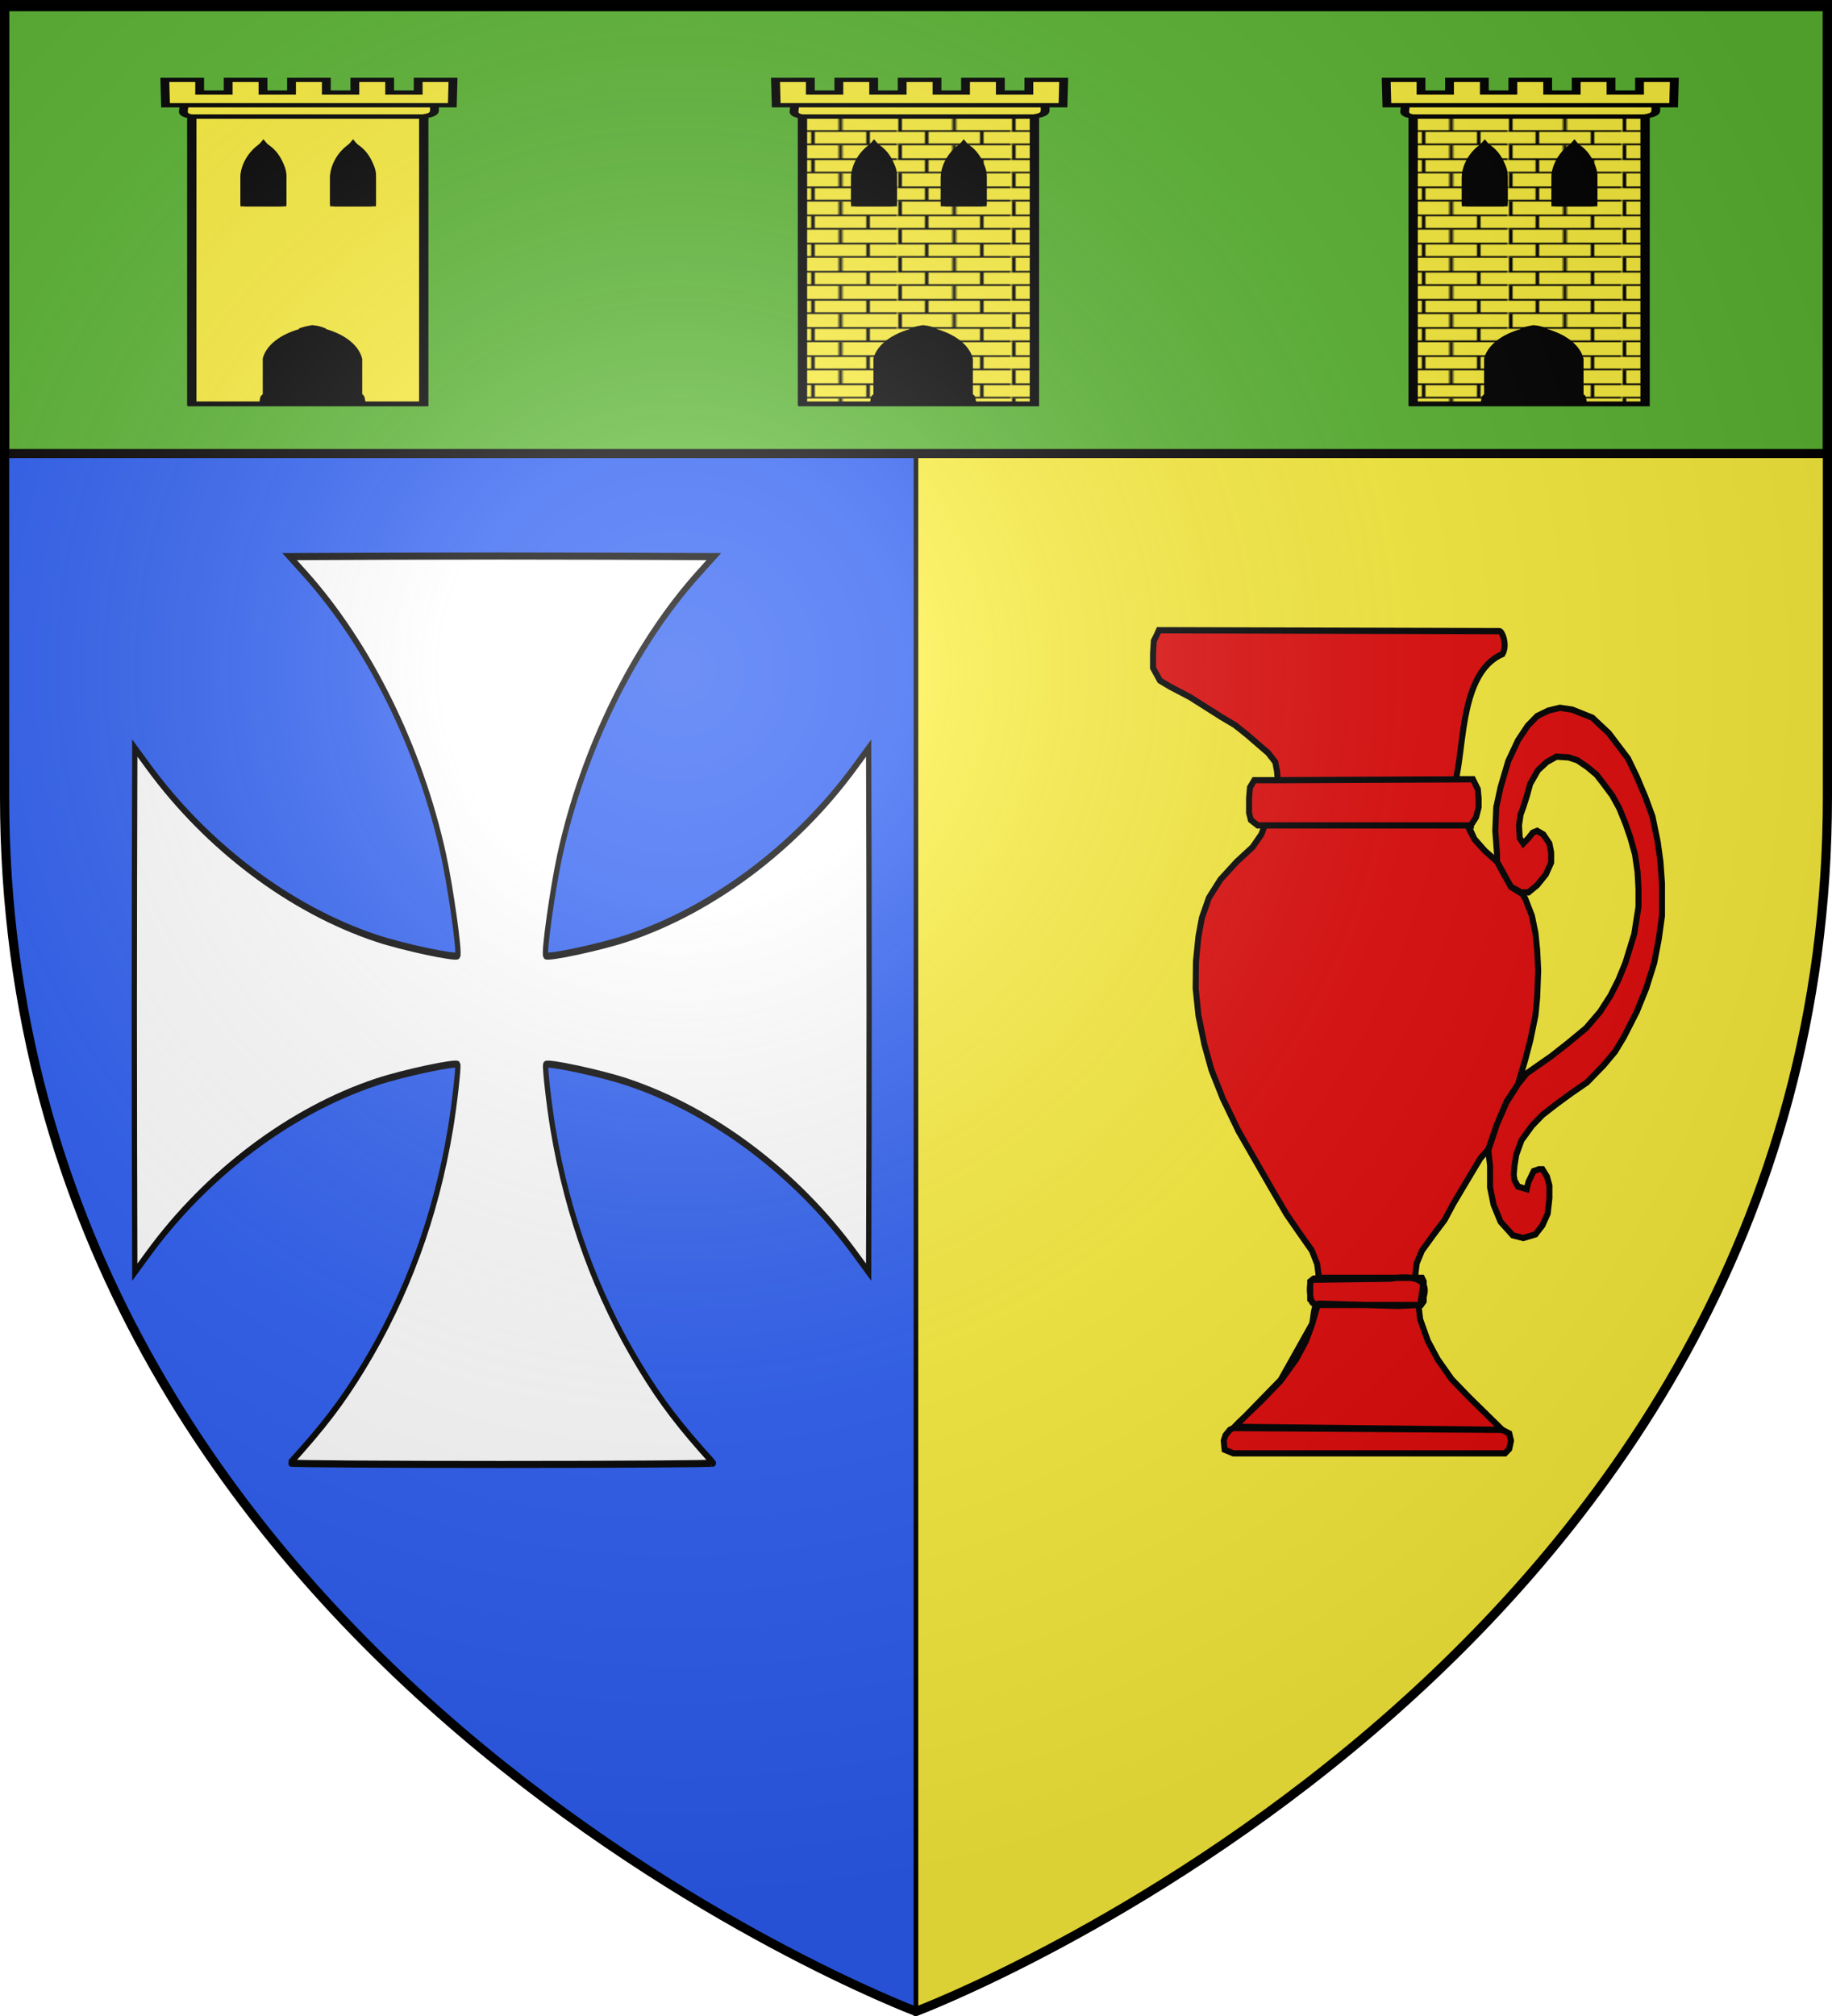 <?xml version="1.0" encoding="UTF-8" standalone="no"?>
<svg
   xmlns:dc="http://purl.org/dc/elements/1.1/"
   xmlns:cc="http://creativecommons.org/ns#"
   xmlns:rdf="http://www.w3.org/1999/02/22-rdf-syntax-ns#"
   xmlns:svg="http://www.w3.org/2000/svg"
   xmlns="http://www.w3.org/2000/svg"
   xmlns:xlink="http://www.w3.org/1999/xlink"
   xmlns:sodipodi="http://sodipodi.sourceforge.net/DTD/sodipodi-0.dtd"
   xmlns:inkscape="http://www.inkscape.org/namespaces/inkscape"
   height="660"
   width="600"
   version="1.0"
   id="svg2"
   sodipodi:version="0.32"
   inkscape:version="0.46"
   sodipodi:docname="Blason Nesmy.svg"
   sodipodi:docbase="D:\Mes documents\Renaud-Notre Lapin"
   inkscape:export-filename="/Users/olivier/Desktop/Blason Rouge/Blason_Vide_3D.png"
   inkscape:export-xdpi="144"
   inkscape:export-ydpi="144"
   inkscape:output_extension="org.inkscape.output.svg.inkscape">
  <sodipodi:namedview
     inkscape:window-height="712"
     inkscape:window-width="1024"
     inkscape:pageshadow="2"
     inkscape:pageopacity="0.0"
     guidetolerance="10.0"
     gridtolerance="10.0"
     objecttolerance="10.0"
     borderopacity="1.0"
     bordercolor="#666666"
     pagecolor="#ffffff"
     id="base"
     showgrid="false"
     height="660px"
     inkscape:zoom="0.76080077"
     inkscape:cx="228.68846"
     inkscape:cy="330.08027"
     inkscape:window-x="0"
     inkscape:window-y="22"
     inkscape:current-layer="layer3"
     showguides="true"
     inkscape:guide-bbox="true" />
  <desc
     id="desc4">Flag of Canton of Valais (Wallis)</desc>
  <defs
     id="defs6">
    <inkscape:perspective
       sodipodi:type="inkscape:persp3d"
       inkscape:vp_x="0 : 330 : 1"
       inkscape:vp_y="0 : 1000 : 0"
       inkscape:vp_z="600 : 330 : 1"
       inkscape:persp3d-origin="300 : 220 : 1"
       id="perspective35" />
    <linearGradient
       id="linearGradient2893">
      <stop
         style="stop-color:white;stop-opacity:0.314;"
         offset="0"
         id="stop2895" />
      <stop
         id="stop2897"
         offset="0.19"
         style="stop-color:white;stop-opacity:0.251;" />
      <stop
         style="stop-color:#6b6b6b;stop-opacity:0.125;"
         offset="0.6"
         id="stop2901" />
      <stop
         style="stop-color:black;stop-opacity:0.125;"
         offset="1"
         id="stop2899" />
    </linearGradient>
    <linearGradient
       id="linearGradient2885">
      <stop
         id="stop2887"
         offset="0"
         style="stop-color:white;stop-opacity:1;" />
      <stop
         style="stop-color:white;stop-opacity:1;"
         offset="0.229"
         id="stop2891" />
      <stop
         id="stop2889"
         offset="1"
         style="stop-color:black;stop-opacity:1;" />
    </linearGradient>
    <linearGradient
       id="linearGradient2955">
      <stop
         id="stop2867"
         offset="0"
         style="stop-color:#fd0000;stop-opacity:1;" />
      <stop
         style="stop-color:#e77275;stop-opacity:0.659;"
         offset="0.5"
         id="stop2873" />
      <stop
         style="stop-color:black;stop-opacity:0.323;"
         offset="1"
         id="stop2959" />
    </linearGradient>
    <radialGradient
       inkscape:collect="always"
       xlink:href="#linearGradient2955"
       id="radialGradient2961"
       cx="225.524"
       cy="218.901"
       fx="225.524"
       fy="218.901"
       r="300"
       gradientTransform="matrix(-4.167939e-4,2.183,-1.884,-3.599562e-4,615.597,-289.121)"
       gradientUnits="userSpaceOnUse" />
    <polygon
       id="star"
       transform="scale(53,53)"
       points="0,-1 0.588,0.809 -0.951,-0.309 0.951,-0.309 -0.588,0.809 0,-1 " />
    <clipPath
       id="clip">
      <path
         d="M 0,-200 L 0,600 L 300,600 L 300,-200 L 0,-200 z "
         id="path10" />
    </clipPath>
    <radialGradient
       inkscape:collect="always"
       xlink:href="#linearGradient2955"
       id="radialGradient1911"
       gradientUnits="userSpaceOnUse"
       gradientTransform="matrix(-4.167939e-4,2.183,-1.884,-3.599562e-4,615.597,-289.121)"
       cx="225.524"
       cy="218.901"
       fx="225.524"
       fy="218.901"
       r="300" />
    <radialGradient
       inkscape:collect="always"
       xlink:href="#linearGradient2955"
       id="radialGradient2865"
       gradientUnits="userSpaceOnUse"
       gradientTransform="matrix(0,1.749,-1.593,-1.049767e-7,551.788,-191.29)"
       cx="225.524"
       cy="218.901"
       fx="225.524"
       fy="218.901"
       r="300" />
    <radialGradient
       inkscape:collect="always"
       xlink:href="#linearGradient2955"
       id="radialGradient2871"
       gradientUnits="userSpaceOnUse"
       gradientTransform="matrix(0,1.386,-1.323,-5.741131e-8,-158.082,-109.541)"
       cx="225.524"
       cy="218.901"
       fx="225.524"
       fy="218.901"
       r="300" />
    <radialGradient
       inkscape:collect="always"
       xlink:href="#linearGradient2893"
       id="radialGradient3163"
       gradientUnits="userSpaceOnUse"
       gradientTransform="matrix(1.353,0,0,1.349,-77.629,-85.747)"
       cx="221.445"
       cy="226.331"
       fx="221.445"
       fy="226.331"
       r="300" />
    <inkscape:perspective
       sodipodi:type="inkscape:persp3d"
       inkscape:vp_x="0 : 330 : 1"
       inkscape:vp_y="0 : 1000 : 0"
       inkscape:vp_z="600 : 330 : 1"
       inkscape:persp3d-origin="300 : 220 : 1"
       id="perspective2876" />
    <linearGradient
       id="linearGradient2878">
      <stop
         style="stop-color:#ffffff;stop-opacity:0.314"
         offset="0"
         id="stop2880" />
      <stop
         style="stop-color:#ffffff;stop-opacity:0.251"
         offset="0.19"
         id="stop2882" />
      <stop
         style="stop-color:#6b6b6b;stop-opacity:0.125"
         offset="0.6"
         id="stop2884" />
      <stop
         style="stop-color:#000000;stop-opacity:0.125"
         offset="1"
         id="stop2886" />
    </linearGradient>
    <radialGradient
       cx="285.186"
       cy="200.448"
       r="300"
       fx="285.186"
       fy="200.448"
       id="radialGradient2888"
       xlink:href="#linearGradient2893"
       gradientUnits="userSpaceOnUse"
       gradientTransform="matrix(1.551,0,0,1.35,-227.894,-51.264)" />
    <inkscape:perspective
       sodipodi:type="inkscape:persp3d"
       inkscape:vp_x="0 : 330 : 1"
       inkscape:vp_y="0 : 1000 : 0"
       inkscape:vp_z="600 : 330 : 1"
       inkscape:persp3d-origin="300 : 220 : 1"
       id="perspective204" />
    <linearGradient
       id="linearGradient3353">
      <stop
         style="stop-color:#ffffff;stop-opacity:0.314"
         offset="0"
         id="stop3355" />
      <stop
         style="stop-color:#ffffff;stop-opacity:0.251"
         offset="0.19"
         id="stop3357" />
      <stop
         style="stop-color:#6b6b6b;stop-opacity:0.125"
         offset="0.6"
         id="stop3359" />
      <stop
         style="stop-color:#000000;stop-opacity:0.125"
         offset="1"
         id="stop3361" />
    </linearGradient>
    <radialGradient
       cx="285.186"
       cy="200.448"
       r="300"
       fx="285.186"
       fy="200.448"
       id="radialGradient11919"
       xlink:href="#linearGradient2893"
       gradientUnits="userSpaceOnUse"
       gradientTransform="matrix(1.551,0,0,1.35,-227.894,-51.264)" />
    <inkscape:perspective
       id="perspective28"
       inkscape:persp3d-origin="174.71129 : 121.64757 : 1"
       inkscape:vp_z="349.42258 : 182.47136 : 1"
       inkscape:vp_y="0 : 1000 : 0"
       inkscape:vp_x="0 : 182.47136 : 1"
       sodipodi:type="inkscape:persp3d" />
    <inkscape:perspective
       id="perspective14"
       inkscape:persp3d-origin="372.04724 : 350.78739 : 1"
       inkscape:vp_z="744.09448 : 526.18109 : 1"
       inkscape:vp_y="0 : 1000 : 0"
       inkscape:vp_x="0 : 526.18109 : 1"
       sodipodi:type="inkscape:persp3d" />
    <radialGradient
       r="300"
       fy="226.331"
       fx="221.445"
       cy="226.331"
       cx="221.445"
       gradientTransform="matrix(1.353,0,0,1.349,-77.629,-85.747)"
       gradientUnits="userSpaceOnUse"
       id="radialGradient4883"
       xlink:href="#linearGradient2893"
       inkscape:collect="always" />
    <radialGradient
       r="300"
       fy="218.901"
       fx="225.524"
       cy="218.901"
       cx="225.524"
       gradientTransform="matrix(0,1.386,-1.323,-5.741131e-8,-158.082,-109.541)"
       gradientUnits="userSpaceOnUse"
       id="radialGradient4881"
       xlink:href="#linearGradient2955"
       inkscape:collect="always" />
    <radialGradient
       r="300"
       fy="218.901"
       fx="225.524"
       cy="218.901"
       cx="225.524"
       gradientTransform="matrix(0,1.749,-1.593,-1.049767e-7,551.788,-191.29)"
       gradientUnits="userSpaceOnUse"
       id="radialGradient4879"
       xlink:href="#linearGradient2955"
       inkscape:collect="always" />
    <radialGradient
       r="300"
       fy="218.901"
       fx="225.524"
       cy="218.901"
       cx="225.524"
       gradientTransform="matrix(-4.167939e-4,2.183,-1.884,-3.599562e-4,615.597,-289.121)"
       gradientUnits="userSpaceOnUse"
       id="radialGradient4877"
       xlink:href="#linearGradient2955"
       inkscape:collect="always" />
    <clipPath
       id="clipPath4873">
      <path
         id="path4875"
         d="M 0,-200 L 0,600 L 300,600 L 300,-200 L 0,-200 z " />
    </clipPath>
    <polygon
       points="0,-1 0.588,0.809 -0.951,-0.309 0.951,-0.309 -0.588,0.809 0,-1 "
       transform="scale(53,53)"
       id="polygon4871" />
    <radialGradient
       gradientUnits="userSpaceOnUse"
       gradientTransform="matrix(-4.167939e-4,2.183,-1.884,-3.599562e-4,615.597,-289.121)"
       r="300"
       fy="218.901"
       fx="225.524"
       cy="218.901"
       cx="225.524"
       id="radialGradient4869"
       xlink:href="#linearGradient2955"
       inkscape:collect="always" />
    <linearGradient
       id="linearGradient4861">
      <stop
         style="stop-color:#fd0000;stop-opacity:1;"
         offset="0"
         id="stop4863" />
      <stop
         id="stop4865"
         offset="0.5"
         style="stop-color:#e77275;stop-opacity:0.659;" />
      <stop
         id="stop4867"
         offset="1"
         style="stop-color:black;stop-opacity:0.323;" />
    </linearGradient>
    <linearGradient
       id="linearGradient4853">
      <stop
         style="stop-color:white;stop-opacity:1;"
         offset="0"
         id="stop4855" />
      <stop
         id="stop4857"
         offset="0.229"
         style="stop-color:white;stop-opacity:1;" />
      <stop
         style="stop-color:black;stop-opacity:1;"
         offset="1"
         id="stop4859" />
    </linearGradient>
    <linearGradient
       id="linearGradient4843">
      <stop
         id="stop4845"
         offset="0"
         style="stop-color:white;stop-opacity:0.314;" />
      <stop
         style="stop-color:white;stop-opacity:0.251;"
         offset="0.19"
         id="stop4847" />
      <stop
         id="stop4849"
         offset="0.6"
         style="stop-color:#6b6b6b;stop-opacity:0.125;" />
      <stop
         id="stop4851"
         offset="1"
         style="stop-color:black;stop-opacity:0.125;" />
    </linearGradient>
    <inkscape:perspective
       id="perspective41"
       inkscape:persp3d-origin="300 : 220 : 1"
       inkscape:vp_z="600 : 330 : 1"
       inkscape:vp_y="0 : 1000 : 0"
       inkscape:vp_x="0 : 330 : 1"
       sodipodi:type="inkscape:persp3d" />
    <inkscape:perspective
       id="perspective10"
       inkscape:persp3d-origin="372.04724 : 350.78739 : 1"
       inkscape:vp_z="744.09448 : 526.18109 : 1"
       inkscape:vp_y="0 : 1000 : 0"
       inkscape:vp_x="0 : 526.18109 : 1"
       sodipodi:type="inkscape:persp3d" />
    <inkscape:perspective
       id="perspective6196"
       inkscape:persp3d-origin="372.04724 : 350.78739 : 1"
       inkscape:vp_z="744.09448 : 526.18109 : 1"
       inkscape:vp_y="0 : 1000 : 0"
       inkscape:vp_x="0 : 526.18109 : 1"
       sodipodi:type="inkscape:persp3d" />
    <inkscape:perspective
       sodipodi:type="inkscape:persp3d"
       inkscape:vp_x="-50 : 600 : 1"
       inkscape:vp_y="0 : 1000 : 0"
       inkscape:vp_z="700 : 600 : 1"
       inkscape:persp3d-origin="300 : 400 : 1"
       id="perspective6330" />
    <inkscape:perspective
       sodipodi:type="inkscape:persp3d"
       inkscape:vp_x="-50 : 600 : 1"
       inkscape:vp_y="0 : 1000 : 0"
       inkscape:vp_z="700 : 600 : 1"
       inkscape:persp3d-origin="300 : 400 : 1"
       id="perspective6332" />
    <linearGradient
       id="linearGradient6334">
      <stop
         style="stop-color:white;stop-opacity:0.314"
         offset="0"
         id="stop6336" />
      <stop
         style="stop-color:white;stop-opacity:0.251"
         offset="0.19"
         id="stop6338" />
      <stop
         style="stop-color:#6b6b6b;stop-opacity:0.125"
         offset="0.6"
         id="stop6340" />
      <stop
         style="stop-color:black;stop-opacity:0.125"
         offset="1"
         id="stop6342" />
    </linearGradient>
    <linearGradient
       id="linearGradient6344">
      <stop
         style="stop-color:white;stop-opacity:1"
         offset="0"
         id="stop6346" />
      <stop
         style="stop-color:white;stop-opacity:1"
         offset="0.229"
         id="stop6348" />
      <stop
         style="stop-color:black;stop-opacity:1"
         offset="1"
         id="stop6350" />
    </linearGradient>
    <linearGradient
       id="linearGradient6352">
      <stop
         style="stop-color:#fd0000;stop-opacity:1"
         offset="0"
         id="stop6354" />
      <stop
         style="stop-color:#e77275;stop-opacity:0.659"
         offset="0.5"
         id="stop6356" />
      <stop
         style="stop-color:black;stop-opacity:0.323"
         offset="1"
         id="stop6358" />
    </linearGradient>
    <radialGradient
       cx="225.524"
       cy="218.901"
       r="300"
       fx="225.524"
       fy="218.901"
       id="radialGradient6360"
       xlink:href="#linearGradient2955"
       gradientUnits="userSpaceOnUse"
       gradientTransform="matrix(-4.167939e-4,2.183,-1.884,-3.599562e-4,615.597,-289.121)" />
    <polygon
       points="0,-1 0.588,0.809 -0.951,-0.309 0.951,-0.309 -0.588,0.809 0,-1 "
       transform="scale(53,53)"
       id="polygon6362" />
    <clipPath
       id="clipPath6364">
      <path
         d="M 0,-200 L 0,600 L 300,600 L 300,-200 L 0,-200 z "
         id="path6366" />
    </clipPath>
    <radialGradient
       cx="225.524"
       cy="218.901"
       r="300"
       fx="225.524"
       fy="218.901"
       id="radialGradient6368"
       xlink:href="#linearGradient2955"
       gradientUnits="userSpaceOnUse"
       gradientTransform="matrix(-4.167939e-4,2.183,-1.884,-3.599562e-4,615.597,-289.121)" />
    <radialGradient
       cx="225.524"
       cy="218.901"
       r="300"
       fx="225.524"
       fy="218.901"
       id="radialGradient6370"
       xlink:href="#linearGradient2955"
       gradientUnits="userSpaceOnUse"
       gradientTransform="matrix(0,1.749,-1.593,-1.049767e-7,551.788,-191.29)" />
    <radialGradient
       cx="225.524"
       cy="218.901"
       r="300"
       fx="225.524"
       fy="218.901"
       id="radialGradient6372"
       xlink:href="#linearGradient2955"
       gradientUnits="userSpaceOnUse"
       gradientTransform="matrix(0,1.386,-1.323,-5.741131e-8,-158.082,-109.541)" />
    <radialGradient
       cx="221.445"
       cy="226.331"
       r="300"
       fx="221.445"
       fy="226.331"
       id="radialGradient6374"
       xlink:href="#linearGradient2893"
       gradientUnits="userSpaceOnUse"
       gradientTransform="matrix(1.353,0,0,1.349,-77.629,-85.747)" />
    <inkscape:perspective
       sodipodi:type="inkscape:persp3d"
       inkscape:vp_x="-50 : 600 : 1"
       inkscape:vp_y="0 : 1000 : 0"
       inkscape:vp_z="700 : 600 : 1"
       inkscape:persp3d-origin="300 : 400 : 1"
       id="perspective6376" />
    <radialGradient
       gradientTransform="matrix(0,1.386,-1.323,-5.741131e-8,-158.082,-109.541)"
       gradientUnits="userSpaceOnUse"
       xlink:href="#linearGradient2955"
       id="radialGradient6378"
       fy="218.901"
       fx="225.524"
       r="300"
       cy="218.901"
       cx="225.524" />
    <radialGradient
       gradientTransform="matrix(0,1.749,-1.593,-1.049767e-7,551.788,-191.29)"
       gradientUnits="userSpaceOnUse"
       xlink:href="#linearGradient2955"
       id="radialGradient6380"
       fy="218.901"
       fx="225.524"
       r="300"
       cy="218.901"
       cx="225.524" />
    <radialGradient
       gradientTransform="matrix(-4.167939e-4,2.183,-1.884,-3.599562e-4,615.597,-289.121)"
       gradientUnits="userSpaceOnUse"
       xlink:href="#linearGradient2955"
       id="radialGradient6382"
       fy="218.901"
       fx="225.524"
       r="300"
       cy="218.901"
       cx="225.524" />
    <clipPath
       id="clipPath6384">
      <path
         id="path6386"
         d="M 0,-200 L 0,600 L 300,600 L 300,-200 L 0,-200 z " />
    </clipPath>
    <polygon
       id="polygon6388"
       transform="scale(53,53)"
       points="0,-1 0.588,0.809 -0.951,-0.309 0.951,-0.309 -0.588,0.809 0,-1 " />
    <radialGradient
       gradientTransform="matrix(-4.167939e-4,2.183,-1.884,-3.599562e-4,615.597,-289.121)"
       gradientUnits="userSpaceOnUse"
       xlink:href="#linearGradient2955"
       id="radialGradient6390"
       fy="218.901"
       fx="225.524"
       r="300"
       cy="218.901"
       cx="225.524" />
    <linearGradient
       id="linearGradient6392">
      <stop
         id="stop6394"
         offset="0"
         style="stop-color:#fd0000;stop-opacity:1" />
      <stop
         id="stop6396"
         offset="0.5"
         style="stop-color:#e77275;stop-opacity:0.659" />
      <stop
         id="stop6398"
         offset="1"
         style="stop-color:black;stop-opacity:0.323" />
    </linearGradient>
    <linearGradient
       id="linearGradient6400">
      <stop
         id="stop6402"
         offset="0"
         style="stop-color:white;stop-opacity:1" />
      <stop
         id="stop6404"
         offset="0.229"
         style="stop-color:white;stop-opacity:1" />
      <stop
         id="stop6406"
         offset="1"
         style="stop-color:black;stop-opacity:1" />
    </linearGradient>
    <linearGradient
       id="linearGradient6408">
      <stop
         id="stop6410"
         offset="0"
         style="stop-color:white;stop-opacity:0.314" />
      <stop
         id="stop6412"
         offset="0.19"
         style="stop-color:white;stop-opacity:0.251" />
      <stop
         id="stop6414"
         offset="0.6"
         style="stop-color:#6b6b6b;stop-opacity:0.125" />
      <stop
         id="stop6416"
         offset="1"
         style="stop-color:black;stop-opacity:0.125" />
    </linearGradient>
    <linearGradient
       id="linearGradient6418">
      <stop
         style="stop-color:white;stop-opacity:0.314"
         offset="0"
         id="stop6420" />
      <stop
         style="stop-color:white;stop-opacity:0.251"
         offset="0.19"
         id="stop6422" />
      <stop
         style="stop-color:#6b6b6b;stop-opacity:0.125"
         offset="0.6"
         id="stop6424" />
      <stop
         style="stop-color:black;stop-opacity:0.125"
         offset="1"
         id="stop6426" />
    </linearGradient>
    <linearGradient
       id="linearGradient6428">
      <stop
         style="stop-color:white;stop-opacity:1"
         offset="0"
         id="stop6430" />
      <stop
         style="stop-color:white;stop-opacity:1"
         offset="0.229"
         id="stop6432" />
      <stop
         style="stop-color:black;stop-opacity:1"
         offset="1"
         id="stop6434" />
    </linearGradient>
    <linearGradient
       id="linearGradient6436">
      <stop
         style="stop-color:#fd0000;stop-opacity:1"
         offset="0"
         id="stop6438" />
      <stop
         style="stop-color:#e77275;stop-opacity:0.659"
         offset="0.5"
         id="stop6440" />
      <stop
         style="stop-color:black;stop-opacity:0.323"
         offset="1"
         id="stop6442" />
    </linearGradient>
    <radialGradient
       cx="225.524"
       cy="218.901"
       r="300"
       fx="225.524"
       fy="218.901"
       id="radialGradient6444"
       xlink:href="#linearGradient2955"
       gradientUnits="userSpaceOnUse"
       gradientTransform="matrix(-4.167939e-4,2.183,-1.884,-3.599562e-4,615.597,-289.121)" />
    <polygon
       points="0,-1 0.588,0.809 -0.951,-0.309 0.951,-0.309 -0.588,0.809 0,-1 "
       transform="scale(53,53)"
       id="polygon6446" />
    <clipPath
       id="clipPath6448">
      <path
         d="M 0,-200 L 0,600 L 300,600 L 300,-200 L 0,-200 z "
         id="path6450" />
    </clipPath>
    <radialGradient
       cx="225.524"
       cy="218.901"
       r="300"
       fx="225.524"
       fy="218.901"
       id="radialGradient6452"
       xlink:href="#linearGradient2955"
       gradientUnits="userSpaceOnUse"
       gradientTransform="matrix(-4.167939e-4,2.183,-1.884,-3.599562e-4,615.597,-289.121)" />
    <radialGradient
       cx="225.524"
       cy="218.901"
       r="300"
       fx="225.524"
       fy="218.901"
       id="radialGradient6454"
       xlink:href="#linearGradient2955"
       gradientUnits="userSpaceOnUse"
       gradientTransform="matrix(0,1.749,-1.593,-1.049767e-7,551.788,-191.29)" />
    <radialGradient
       cx="225.524"
       cy="218.901"
       r="300"
       fx="225.524"
       fy="218.901"
       id="radialGradient6456"
       xlink:href="#linearGradient2955"
       gradientUnits="userSpaceOnUse"
       gradientTransform="matrix(0,1.386,-1.323,-5.741131e-8,-158.082,-109.541)" />
    <radialGradient
       r="300"
       fy="226.331"
       fx="221.445"
       cy="226.331"
       cx="221.445"
       gradientTransform="matrix(1.353,0,0,1.349,651.844,-124.343)"
       gradientUnits="userSpaceOnUse"
       id="radialGradient6458"
       xlink:href="#linearGradient2893"
       inkscape:collect="always" />
    <radialGradient
       r="300"
       fy="218.901"
       fx="225.524"
       cy="218.901"
       cx="225.524"
       gradientTransform="matrix(0,1.386,-1.323,-5.741131e-8,-158.082,-109.541)"
       gradientUnits="userSpaceOnUse"
       id="radialGradient6460"
       xlink:href="#linearGradient2955"
       inkscape:collect="always" />
    <radialGradient
       r="300"
       fy="218.901"
       fx="225.524"
       cy="218.901"
       cx="225.524"
       gradientTransform="matrix(0,1.749,-1.593,-1.049767e-7,551.788,-191.29)"
       gradientUnits="userSpaceOnUse"
       id="radialGradient6462"
       xlink:href="#linearGradient2955"
       inkscape:collect="always" />
    <radialGradient
       r="300"
       fy="218.901"
       fx="225.524"
       cy="218.901"
       cx="225.524"
       gradientTransform="matrix(-4.167939e-4,2.183,-1.884,-3.599562e-4,615.597,-289.121)"
       gradientUnits="userSpaceOnUse"
       id="radialGradient6464"
       xlink:href="#linearGradient2955"
       inkscape:collect="always" />
    <clipPath
       id="clipPath6466">
      <path
         id="path6468"
         d="M 0,-200 L 0,600 L 300,600 L 300,-200 L 0,-200 z " />
    </clipPath>
    <polygon
       points="0,-1 0.588,0.809 -0.951,-0.309 0.951,-0.309 -0.588,0.809 0,-1 "
       transform="scale(53,53)"
       id="polygon6470" />
    <radialGradient
       gradientUnits="userSpaceOnUse"
       gradientTransform="matrix(-4.167939e-4,2.183,-1.884,-3.599562e-4,615.597,-289.121)"
       r="300"
       fy="218.901"
       fx="225.524"
       cy="218.901"
       cx="225.524"
       id="radialGradient6472"
       xlink:href="#linearGradient2955"
       inkscape:collect="always" />
    <linearGradient
       id="linearGradient6474">
      <stop
         style="stop-color:#fd0000;stop-opacity:1;"
         offset="0"
         id="stop6476" />
      <stop
         id="stop6478"
         offset="0.5"
         style="stop-color:#e77275;stop-opacity:0.659;" />
      <stop
         id="stop6480"
         offset="1"
         style="stop-color:black;stop-opacity:0.323;" />
    </linearGradient>
    <linearGradient
       id="linearGradient6482">
      <stop
         style="stop-color:white;stop-opacity:1;"
         offset="0"
         id="stop6484" />
      <stop
         id="stop6486"
         offset="0.229"
         style="stop-color:white;stop-opacity:1;" />
      <stop
         style="stop-color:black;stop-opacity:1;"
         offset="1"
         id="stop6488" />
    </linearGradient>
    <linearGradient
       id="linearGradient6490">
      <stop
         id="stop6492"
         offset="0"
         style="stop-color:white;stop-opacity:0.314;" />
      <stop
         style="stop-color:white;stop-opacity:0.251;"
         offset="0.19"
         id="stop6494" />
      <stop
         id="stop6496"
         offset="0.6"
         style="stop-color:#6b6b6b;stop-opacity:0.125;" />
      <stop
         id="stop6498"
         offset="1"
         style="stop-color:black;stop-opacity:0.125;" />
    </linearGradient>
    <inkscape:perspective
       id="perspective6500"
       inkscape:persp3d-origin="300 : 400 : 1"
       inkscape:vp_z="700 : 600 : 1"
       inkscape:vp_y="0 : 1000 : 0"
       inkscape:vp_x="-50 : 600 : 1"
       sodipodi:type="inkscape:persp3d" />
    <inkscape:perspective
       id="perspective6502"
       inkscape:persp3d-origin="300 : 400 : 1"
       inkscape:vp_z="700 : 600 : 1"
       inkscape:vp_y="0 : 1000 : 0"
       inkscape:vp_x="-50 : 600 : 1"
       sodipodi:type="inkscape:persp3d" />
    <inkscape:perspective
       id="perspective6504"
       inkscape:persp3d-origin="300 : 400 : 1"
       inkscape:vp_z="700 : 600 : 1"
       inkscape:vp_y="0 : 1000 : 0"
       inkscape:vp_x="-50 : 600 : 1"
       sodipodi:type="inkscape:persp3d" />
    <inkscape:perspective
       id="perspective6506"
       inkscape:persp3d-origin="300 : 400 : 1"
       inkscape:vp_z="700 : 600 : 1"
       inkscape:vp_y="0 : 1000 : 0"
       inkscape:vp_x="-50 : 600 : 1"
       sodipodi:type="inkscape:persp3d" />
    <inkscape:perspective
       id="perspective6508"
       inkscape:persp3d-origin="300 : 400 : 1"
       inkscape:vp_z="700 : 600 : 1"
       inkscape:vp_y="0 : 1000 : 0"
       inkscape:vp_x="-50 : 600 : 1"
       sodipodi:type="inkscape:persp3d" />
    <inkscape:perspective
       id="perspective6510"
       inkscape:persp3d-origin="300 : 400 : 1"
       inkscape:vp_z="700 : 600 : 1"
       inkscape:vp_y="0 : 1000 : 0"
       inkscape:vp_x="-50 : 600 : 1"
       sodipodi:type="inkscape:persp3d" />
    <inkscape:perspective
       sodipodi:type="inkscape:persp3d"
       inkscape:vp_x="-50 : 600 : 1"
       inkscape:vp_y="0 : 1000 : 0"
       inkscape:vp_z="700 : 600 : 1"
       inkscape:persp3d-origin="300 : 400 : 1"
       id="perspective46772" />
    <inkscape:perspective
       sodipodi:type="inkscape:persp3d"
       inkscape:vp_x="-50 : 600 : 1"
       inkscape:vp_y="0 : 1000 : 0"
       inkscape:vp_z="700 : 600 : 1"
       inkscape:persp3d-origin="300 : 400 : 1"
       id="perspective11585" />
    <inkscape:perspective
       sodipodi:type="inkscape:persp3d"
       inkscape:vp_x="-50 : 600 : 1"
       inkscape:vp_y="0 : 1000 : 0"
       inkscape:vp_z="700 : 600 : 1"
       inkscape:persp3d-origin="300 : 400 : 1"
       id="perspective4575" />
    <inkscape:perspective
       sodipodi:type="inkscape:persp3d"
       inkscape:vp_x="-50 : 600 : 1"
       inkscape:vp_y="0 : 1000 : 0"
       inkscape:vp_z="700 : 600 : 1"
       inkscape:persp3d-origin="300 : 400 : 1"
       id="perspective10025" />
    <inkscape:perspective
       sodipodi:type="inkscape:persp3d"
       inkscape:vp_x="-50 : 600 : 1"
       inkscape:vp_y="0 : 1000 : 0"
       inkscape:vp_z="700 : 600 : 1"
       inkscape:persp3d-origin="300 : 400 : 1"
       id="perspective14654" />
    <inkscape:perspective
       sodipodi:type="inkscape:persp3d"
       inkscape:vp_x="-50 : 600 : 1"
       inkscape:vp_y="0 : 1000 : 0"
       inkscape:vp_z="700 : 600 : 1"
       inkscape:persp3d-origin="300 : 400 : 1"
       id="perspective10951" />
    <linearGradient
       id="linearGradient2038">
      <stop
         style="stop-color:white;stop-opacity:0.314;"
         offset="0"
         id="stop2040" />
      <stop
         id="stop2042"
         offset="0.19"
         style="stop-color:white;stop-opacity:0.251;" />
      <stop
         style="stop-color:#6b6b6b;stop-opacity:0.125;"
         offset="0.6"
         id="stop2044" />
      <stop
         style="stop-color:black;stop-opacity:0.125;"
         offset="1"
         id="stop2046" />
    </linearGradient>
    <linearGradient
       id="linearGradient2048">
      <stop
         id="stop2050"
         offset="0"
         style="stop-color:white;stop-opacity:1;" />
      <stop
         style="stop-color:white;stop-opacity:1;"
         offset="0.229"
         id="stop2052" />
      <stop
         id="stop2054"
         offset="1"
         style="stop-color:black;stop-opacity:1;" />
    </linearGradient>
    <linearGradient
       id="linearGradient2056">
      <stop
         id="stop2058"
         offset="0"
         style="stop-color:#fd0000;stop-opacity:1;" />
      <stop
         style="stop-color:#e77275;stop-opacity:0.659;"
         offset="0.5"
         id="stop2060" />
      <stop
         style="stop-color:black;stop-opacity:0.323;"
         offset="1"
         id="stop2062" />
    </linearGradient>
    <radialGradient
       inkscape:collect="always"
       xlink:href="#linearGradient2955"
       id="radialGradient2064"
       cx="225.524"
       cy="218.901"
       fx="225.524"
       fy="218.901"
       r="300"
       gradientTransform="matrix(-4.167939e-4,2.183,-1.884,-3.599562e-4,615.597,-289.121)"
       gradientUnits="userSpaceOnUse" />
    <polygon
       id="polygon2066"
       transform="scale(53,53)"
       points="0,-1 0.588,0.809 -0.951,-0.309 0.951,-0.309 -0.588,0.809 0,-1 " />
    <clipPath
       id="clipPath2068">
      <path
         d="M 0,-200 L 0,600 L 300,600 L 300,-200 L 0,-200 z "
         id="path2070" />
    </clipPath>
    <radialGradient
       inkscape:collect="always"
       xlink:href="#linearGradient2955"
       id="radialGradient2072"
       gradientUnits="userSpaceOnUse"
       gradientTransform="matrix(-4.167939e-4,2.183,-1.884,-3.599562e-4,615.597,-289.121)"
       cx="225.524"
       cy="218.901"
       fx="225.524"
       fy="218.901"
       r="300" />
    <radialGradient
       inkscape:collect="always"
       xlink:href="#linearGradient2955"
       id="radialGradient2074"
       gradientUnits="userSpaceOnUse"
       gradientTransform="matrix(0,1.749,-1.593,-1.049767e-7,551.788,-191.29)"
       cx="225.524"
       cy="218.901"
       fx="225.524"
       fy="218.901"
       r="300" />
    <radialGradient
       inkscape:collect="always"
       xlink:href="#linearGradient2955"
       id="radialGradient2076"
       gradientUnits="userSpaceOnUse"
       gradientTransform="matrix(0,1.386,-1.323,-5.741131e-8,-158.082,-109.541)"
       cx="225.524"
       cy="218.901"
       fx="225.524"
       fy="218.901"
       r="300" />
    <radialGradient
       inkscape:collect="always"
       xlink:href="#linearGradient2893"
       id="radialGradient2078"
       gradientUnits="userSpaceOnUse"
       gradientTransform="matrix(1.353,0,0,1.349,651.844,-124.343)"
       cx="221.445"
       cy="226.331"
       fx="221.445"
       fy="226.331"
       r="300" />
    <radialGradient
       gradientTransform="matrix(0,1.386,-1.323,-5.741131e-8,-158.082,-109.541)"
       gradientUnits="userSpaceOnUse"
       xlink:href="#linearGradient2955"
       id="radialGradient6397"
       fy="218.901"
       fx="225.524"
       r="300"
       cy="218.901"
       cx="225.524" />
    <radialGradient
       gradientTransform="matrix(0,1.749,-1.593,-1.049767e-7,551.788,-191.29)"
       gradientUnits="userSpaceOnUse"
       xlink:href="#linearGradient2955"
       id="radialGradient6395"
       fy="218.901"
       fx="225.524"
       r="300"
       cy="218.901"
       cx="225.524" />
    <radialGradient
       gradientTransform="matrix(-4.167939e-4,2.183,-1.884,-3.599562e-4,615.597,-289.121)"
       gradientUnits="userSpaceOnUse"
       xlink:href="#linearGradient2955"
       id="radialGradient6393"
       fy="218.901"
       fx="225.524"
       r="300"
       cy="218.901"
       cx="225.524" />
    <clipPath
       id="clipPath6389">
      <path
         id="path6391"
         d="M 0,-200 L 0,600 L 300,600 L 300,-200 L 0,-200 z " />
    </clipPath>
    <polygon
       id="polygon6387"
       transform="scale(53,53)"
       points="0,-1 0.588,0.809 -0.951,-0.309 0.951,-0.309 -0.588,0.809 0,-1 " />
    <radialGradient
       gradientTransform="matrix(-4.167939e-4,2.183,-1.884,-3.599562e-4,615.597,-289.121)"
       gradientUnits="userSpaceOnUse"
       xlink:href="#linearGradient2955"
       id="radialGradient6385"
       fy="218.901"
       fx="225.524"
       r="300"
       cy="218.901"
       cx="225.524" />
    <linearGradient
       id="linearGradient6377">
      <stop
         id="stop6379"
         offset="0"
         style="stop-color:#fd0000;stop-opacity:1" />
      <stop
         id="stop6381"
         offset="0.5"
         style="stop-color:#e77275;stop-opacity:0.659" />
      <stop
         id="stop6383"
         offset="1"
         style="stop-color:black;stop-opacity:0.323" />
    </linearGradient>
    <linearGradient
       id="linearGradient6369">
      <stop
         id="stop6371"
         offset="0"
         style="stop-color:white;stop-opacity:1" />
      <stop
         id="stop6373"
         offset="0.229"
         style="stop-color:white;stop-opacity:1" />
      <stop
         id="stop6375"
         offset="1"
         style="stop-color:black;stop-opacity:1" />
    </linearGradient>
    <linearGradient
       id="linearGradient6359">
      <stop
         id="stop6361"
         offset="0"
         style="stop-color:white;stop-opacity:0.314" />
      <stop
         id="stop6363"
         offset="0.19"
         style="stop-color:white;stop-opacity:0.251" />
      <stop
         id="stop6365"
         offset="0.6"
         style="stop-color:#6b6b6b;stop-opacity:0.125" />
      <stop
         id="stop6367"
         offset="1"
         style="stop-color:black;stop-opacity:0.125" />
    </linearGradient>
    <linearGradient
       id="linearGradient6465">
      <stop
         style="stop-color:white;stop-opacity:0.314"
         offset="0"
         id="stop6467" />
      <stop
         style="stop-color:white;stop-opacity:0.251"
         offset="0.19"
         id="stop6469" />
      <stop
         style="stop-color:#6b6b6b;stop-opacity:0.125"
         offset="0.6"
         id="stop6471" />
      <stop
         style="stop-color:black;stop-opacity:0.125"
         offset="1"
         id="stop6473" />
    </linearGradient>
    <linearGradient
       id="linearGradient6457">
      <stop
         style="stop-color:white;stop-opacity:1"
         offset="0"
         id="stop6459" />
      <stop
         style="stop-color:white;stop-opacity:1"
         offset="0.229"
         id="stop6461" />
      <stop
         style="stop-color:black;stop-opacity:1"
         offset="1"
         id="stop6463" />
    </linearGradient>
    <linearGradient
       id="linearGradient6449">
      <stop
         style="stop-color:#fd0000;stop-opacity:1"
         offset="0"
         id="stop6451" />
      <stop
         style="stop-color:#e77275;stop-opacity:0.659"
         offset="0.5"
         id="stop6453" />
      <stop
         style="stop-color:black;stop-opacity:0.323"
         offset="1"
         id="stop6455" />
    </linearGradient>
    <radialGradient
       cx="225.524"
       cy="218.901"
       r="300"
       fx="225.524"
       fy="218.901"
       id="radialGradient6447"
       xlink:href="#linearGradient2955"
       gradientUnits="userSpaceOnUse"
       gradientTransform="matrix(-4.167939e-4,2.183,-1.884,-3.599562e-4,615.597,-289.121)" />
    <polygon
       points="0,-1 0.588,0.809 -0.951,-0.309 0.951,-0.309 -0.588,0.809 0,-1 "
       transform="scale(53,53)"
       id="polygon6445" />
    <clipPath
       id="clipPath6441">
      <path
         d="M 0,-200 L 0,600 L 300,600 L 300,-200 L 0,-200 z "
         id="path6443" />
    </clipPath>
    <radialGradient
       cx="225.524"
       cy="218.901"
       r="300"
       fx="225.524"
       fy="218.901"
       id="radialGradient6439"
       xlink:href="#linearGradient2955"
       gradientUnits="userSpaceOnUse"
       gradientTransform="matrix(-4.167939e-4,2.183,-1.884,-3.599562e-4,615.597,-289.121)" />
    <radialGradient
       cx="225.524"
       cy="218.901"
       r="300"
       fx="225.524"
       fy="218.901"
       id="radialGradient6437"
       xlink:href="#linearGradient2955"
       gradientUnits="userSpaceOnUse"
       gradientTransform="matrix(0,1.749,-1.593,-1.049767e-7,551.788,-191.29)" />
    <radialGradient
       cx="225.524"
       cy="218.901"
       r="300"
       fx="225.524"
       fy="218.901"
       id="radialGradient6435"
       xlink:href="#linearGradient2955"
       gradientUnits="userSpaceOnUse"
       gradientTransform="matrix(0,1.386,-1.323,-5.741131e-8,-158.082,-109.541)" />
    <inkscape:perspective
       id="perspective11825"
       inkscape:persp3d-origin="300 : 400 : 1"
       inkscape:vp_z="700 : 600 : 1"
       inkscape:vp_y="0 : 1000 : 0"
       inkscape:vp_x="-50 : 600 : 1"
       sodipodi:type="inkscape:persp3d" />
    <radialGradient
       gradientTransform="matrix(1.353,0,0,1.349,-77.629,-85.747)"
       gradientUnits="userSpaceOnUse"
       xlink:href="#linearGradient2893"
       id="radialGradient46961"
       fy="226.331"
       fx="221.445"
       r="300"
       cy="226.331"
       cx="221.445" />
    <radialGradient
       gradientTransform="matrix(0,1.386,-1.323,-5.741131e-8,-158.082,-109.541)"
       gradientUnits="userSpaceOnUse"
       xlink:href="#linearGradient2955"
       id="radialGradient46959"
       fy="218.901"
       fx="225.524"
       r="300"
       cy="218.901"
       cx="225.524" />
    <radialGradient
       gradientTransform="matrix(0,1.749,-1.593,-1.049767e-7,551.788,-191.29)"
       gradientUnits="userSpaceOnUse"
       xlink:href="#linearGradient2955"
       id="radialGradient46957"
       fy="218.901"
       fx="225.524"
       r="300"
       cy="218.901"
       cx="225.524" />
    <radialGradient
       gradientTransform="matrix(-4.167939e-4,2.183,-1.884,-3.599562e-4,615.597,-289.121)"
       gradientUnits="userSpaceOnUse"
       xlink:href="#linearGradient2955"
       id="radialGradient46955"
       fy="218.901"
       fx="225.524"
       r="300"
       cy="218.901"
       cx="225.524" />
    <clipPath
       id="clipPath46951">
      <path
         id="path46953"
         d="M 0,-200 L 0,600 L 300,600 L 300,-200 L 0,-200 z " />
    </clipPath>
    <polygon
       id="polygon46949"
       transform="scale(53,53)"
       points="0,-1 0.588,0.809 -0.951,-0.309 0.951,-0.309 -0.588,0.809 0,-1 " />
    <radialGradient
       gradientTransform="matrix(-4.167939e-4,2.183,-1.884,-3.599562e-4,615.597,-289.121)"
       gradientUnits="userSpaceOnUse"
       xlink:href="#linearGradient2955"
       id="radialGradient46947"
       fy="218.901"
       fx="225.524"
       r="300"
       cy="218.901"
       cx="225.524" />
    <linearGradient
       id="linearGradient46939">
      <stop
         id="stop46941"
         offset="0"
         style="stop-color:#fd0000;stop-opacity:1" />
      <stop
         id="stop46943"
         offset="0.5"
         style="stop-color:#e77275;stop-opacity:0.659" />
      <stop
         id="stop46945"
         offset="1"
         style="stop-color:black;stop-opacity:0.323" />
    </linearGradient>
    <linearGradient
       id="linearGradient46931">
      <stop
         id="stop46933"
         offset="0"
         style="stop-color:white;stop-opacity:1" />
      <stop
         id="stop46935"
         offset="0.229"
         style="stop-color:white;stop-opacity:1" />
      <stop
         id="stop46937"
         offset="1"
         style="stop-color:black;stop-opacity:1" />
    </linearGradient>
    <linearGradient
       id="linearGradient46921">
      <stop
         id="stop46923"
         offset="0"
         style="stop-color:white;stop-opacity:0.314" />
      <stop
         id="stop46925"
         offset="0.19"
         style="stop-color:white;stop-opacity:0.251" />
      <stop
         id="stop46927"
         offset="0.6"
         style="stop-color:#6b6b6b;stop-opacity:0.125" />
      <stop
         id="stop46929"
         offset="1"
         style="stop-color:black;stop-opacity:0.125" />
    </linearGradient>
    <inkscape:perspective
       id="perspective46918"
       inkscape:persp3d-origin="300 : 400 : 1"
       inkscape:vp_z="700 : 600 : 1"
       inkscape:vp_y="0 : 1000 : 0"
       inkscape:vp_x="-50 : 600 : 1"
       sodipodi:type="inkscape:persp3d" />
    <inkscape:perspective
       id="perspective49075"
       inkscape:persp3d-origin="300 : 400 : 1"
       inkscape:vp_z="700 : 600 : 1"
       inkscape:vp_y="0 : 1000 : 0"
       inkscape:vp_x="-50 : 600 : 1"
       sodipodi:type="inkscape:persp3d" />
    <radialGradient
       r="300"
       fy="226.331"
       fx="221.445"
       cy="226.331"
       cx="221.445"
       gradientTransform="matrix(1.353,0,0,1.349,-77.629,-85.747)"
       gradientUnits="userSpaceOnUse"
       id="radialGradient22714"
       xlink:href="#linearGradient2893"
       inkscape:collect="always" />
    <radialGradient
       r="300"
       fy="218.901"
       fx="225.524"
       cy="218.901"
       cx="225.524"
       gradientTransform="matrix(0,1.386,-1.323,-5.741131e-8,-158.082,-109.541)"
       gradientUnits="userSpaceOnUse"
       id="radialGradient22712"
       xlink:href="#linearGradient2955"
       inkscape:collect="always" />
    <radialGradient
       r="300"
       fy="218.901"
       fx="225.524"
       cy="218.901"
       cx="225.524"
       gradientTransform="matrix(0,1.749,-1.593,-1.049767e-7,551.788,-191.29)"
       gradientUnits="userSpaceOnUse"
       id="radialGradient22710"
       xlink:href="#linearGradient2955"
       inkscape:collect="always" />
    <radialGradient
       r="300"
       fy="218.901"
       fx="225.524"
       cy="218.901"
       cx="225.524"
       gradientTransform="matrix(-4.167939e-4,2.183,-1.884,-3.599562e-4,615.597,-289.121)"
       gradientUnits="userSpaceOnUse"
       id="radialGradient22708"
       xlink:href="#linearGradient2955"
       inkscape:collect="always" />
    <clipPath
       id="clipPath22704">
      <path
         id="path22706"
         d="M 0,-200 L 0,600 L 300,600 L 300,-200 L 0,-200 z " />
    </clipPath>
    <polygon
       points="0,-1 0.588,0.809 -0.951,-0.309 0.951,-0.309 -0.588,0.809 0,-1 "
       transform="scale(53,53)"
       id="polygon22702" />
    <radialGradient
       gradientUnits="userSpaceOnUse"
       gradientTransform="matrix(-4.167939e-4,2.183,-1.884,-3.599562e-4,615.597,-289.121)"
       r="300"
       fy="218.901"
       fx="225.524"
       cy="218.901"
       cx="225.524"
       id="radialGradient22700"
       xlink:href="#linearGradient2955"
       inkscape:collect="always" />
    <linearGradient
       id="linearGradient22692">
      <stop
         style="stop-color:#fd0000;stop-opacity:1;"
         offset="0"
         id="stop22694" />
      <stop
         id="stop22696"
         offset="0.5"
         style="stop-color:#e77275;stop-opacity:0.659;" />
      <stop
         id="stop22698"
         offset="1"
         style="stop-color:black;stop-opacity:0.323;" />
    </linearGradient>
    <linearGradient
       id="linearGradient22684">
      <stop
         style="stop-color:white;stop-opacity:1;"
         offset="0"
         id="stop22686" />
      <stop
         id="stop22688"
         offset="0.229"
         style="stop-color:white;stop-opacity:1;" />
      <stop
         style="stop-color:black;stop-opacity:1;"
         offset="1"
         id="stop22690" />
    </linearGradient>
    <linearGradient
       id="linearGradient22674">
      <stop
         id="stop22676"
         offset="0"
         style="stop-color:white;stop-opacity:0.314;" />
      <stop
         style="stop-color:white;stop-opacity:0.251;"
         offset="0.19"
         id="stop22678" />
      <stop
         id="stop22680"
         offset="0.6"
         style="stop-color:#6b6b6b;stop-opacity:0.125;" />
      <stop
         id="stop22682"
         offset="1"
         style="stop-color:black;stop-opacity:0.125;" />
    </linearGradient>
    <pattern
       inkscape:collect="always"
       xlink:href="#pattern9749"
       id="pattern2488"
       patternTransform="translate(676.602,-96.92)" />
    <pattern
       inkscape:collect="always"
       xlink:href="#pattern10019"
       id="pattern10128"
       patternTransform="translate(706.076,-110.317)" />
    <pattern
       inkscape:collect="always"
       xlink:href="#pattern10016"
       id="pattern10125"
       patternTransform="translate(706.076,-110.317)" />
    <pattern
       inkscape:collect="always"
       xlink:href="#pattern10012"
       id="pattern10121"
       patternTransform="translate(705.792,-111.036)" />
    <pattern
       inkscape:collect="always"
       xlink:href="#pattern9961"
       id="pattern10019"
       patternTransform="translate(706.076,-110.317)" />
    <pattern
       inkscape:collect="always"
       xlink:href="#pattern9963"
       id="pattern10016"
       patternTransform="translate(706.076,-110.317)" />
    <pattern
       inkscape:collect="always"
       xlink:href="#pattern9965"
       id="pattern10012"
       patternTransform="translate(706.076,-110.317)" />
    <pattern
       inkscape:collect="always"
       xlink:href="#pattern9906"
       id="pattern9965"
       patternTransform="translate(1455.798,-99.233)" />
    <pattern
       inkscape:collect="always"
       xlink:href="#pattern9904"
       id="pattern9963"
       patternTransform="translate(1455.798,-99.233)" />
    <pattern
       inkscape:collect="always"
       xlink:href="#pattern9902"
       id="pattern9961"
       patternTransform="translate(1455.798,-99.233)" />
    <pattern
       inkscape:collect="always"
       xlink:href="#pattern9749"
       id="pattern9906"
       patternTransform="translate(706.076,-110.317)" />
    <pattern
       inkscape:collect="always"
       xlink:href="#pattern9749"
       id="pattern9904"
       patternTransform="translate(706.076,-110.317)" />
    <pattern
       inkscape:collect="always"
       xlink:href="#pattern9749"
       id="pattern9902"
       patternTransform="translate(706.076,-110.317)" />
    <inkscape:perspective
       sodipodi:type="inkscape:persp3d"
       inkscape:vp_x="0 : 330 : 1"
       inkscape:vp_y="0 : 1000 : 0"
       inkscape:vp_z="600 : 330 : 1"
       inkscape:persp3d-origin="300 : 220 : 1"
       id="perspective8381" />
    <linearGradient
       id="linearGradient11623">
      <stop
         style="stop-color:white;stop-opacity:0.314;"
         offset="0"
         id="stop11625" />
      <stop
         id="stop11627"
         offset="0.19"
         style="stop-color:white;stop-opacity:0.251;" />
      <stop
         style="stop-color:#6b6b6b;stop-opacity:0.125;"
         offset="0.6"
         id="stop11629" />
      <stop
         style="stop-color:black;stop-opacity:0.125;"
         offset="1"
         id="stop11631" />
    </linearGradient>
    <linearGradient
       id="linearGradient23277">
      <stop
         id="stop23279"
         offset="0"
         style="stop-color:white;stop-opacity:1;" />
      <stop
         style="stop-color:white;stop-opacity:1;"
         offset="0.229"
         id="stop23281" />
      <stop
         id="stop23283"
         offset="1"
         style="stop-color:black;stop-opacity:1;" />
    </linearGradient>
    <linearGradient
       id="linearGradient23269">
      <stop
         id="stop23271"
         offset="0"
         style="stop-color:#fd0000;stop-opacity:1;" />
      <stop
         style="stop-color:#e77275;stop-opacity:0.659;"
         offset="0.5"
         id="stop23273" />
      <stop
         style="stop-color:black;stop-opacity:0.323;"
         offset="1"
         id="stop23275" />
    </linearGradient>
    <radialGradient
       inkscape:collect="always"
       xlink:href="#linearGradient2955"
       id="radialGradient23267"
       cx="225.524"
       cy="218.901"
       fx="225.524"
       fy="218.901"
       r="300"
       gradientTransform="matrix(-4.167939e-4,2.183,-1.884,-3.599562e-4,615.597,-289.121)"
       gradientUnits="userSpaceOnUse" />
    <polygon
       id="polygon23265"
       transform="scale(53,53)"
       points="0,-1 0.588,0.809 -0.951,-0.309 0.951,-0.309 -0.588,0.809 0,-1 " />
    <clipPath
       id="clipPath23261">
      <path
         d="M 0,-200 L 0,600 L 300,600 L 300,-200 L 0,-200 z "
         id="path23263" />
    </clipPath>
    <radialGradient
       inkscape:collect="always"
       xlink:href="#linearGradient2955"
       id="radialGradient23259"
       gradientUnits="userSpaceOnUse"
       gradientTransform="matrix(-4.167939e-4,2.183,-1.884,-3.599562e-4,615.597,-289.121)"
       cx="225.524"
       cy="218.901"
       fx="225.524"
       fy="218.901"
       r="300" />
    <radialGradient
       inkscape:collect="always"
       xlink:href="#linearGradient2955"
       id="radialGradient23257"
       gradientUnits="userSpaceOnUse"
       gradientTransform="matrix(0,1.749,-1.593,-1.049767e-7,551.788,-191.29)"
       cx="225.524"
       cy="218.901"
       fx="225.524"
       fy="218.901"
       r="300" />
    <radialGradient
       inkscape:collect="always"
       xlink:href="#linearGradient2955"
       id="radialGradient23255"
       gradientUnits="userSpaceOnUse"
       gradientTransform="matrix(0,1.386,-1.323,-5.741131e-8,-158.082,-109.541)"
       cx="225.524"
       cy="218.901"
       fx="225.524"
       fy="218.901"
       r="300" />
    <radialGradient
       inkscape:collect="always"
       xlink:href="#linearGradient2893"
       id="radialGradient23253"
       gradientUnits="userSpaceOnUse"
       gradientTransform="matrix(1.353,0,0,1.349,-77.629,-85.747)"
       cx="221.445"
       cy="226.331"
       fx="221.445"
       fy="226.331"
       r="300" />
    <g
       id="g11649">
      <g
         id="g11651">
        <path
           id="path11653"
           d="M 0,0 L 0,1 L 0.5,1 L 0,0 z"
           transform="matrix(0.951,0.309,-0.309,0.951,0,-1)" />
        <use
           xlink:href="#t"
           transform="scale(-1,1)"
           id="use11655"
           x="0"
           y="0"
           width="810"
           height="540" />
      </g>
      <g
         id="g11657">
        <use
           xlink:href="#c"
           transform="matrix(0.309,0.951,-0.951,0.309,0,0)"
           id="use11659"
           x="0"
           y="0"
           width="810"
           height="540" />
        <use
           xlink:href="#c"
           transform="matrix(-0.809,0.588,-0.588,-0.809,0,0)"
           id="use11661"
           x="0"
           y="0"
           width="810"
           height="540" />
      </g>
      <use
         xlink:href="#a"
         transform="scale(-1,1)"
         id="use11663"
         x="0"
         y="0"
         width="810"
         height="540" />
    </g>
    <radialGradient
       r="300"
       fy="226.331"
       fx="221.445"
       cy="226.331"
       cx="221.445"
       gradientTransform="matrix(1.353,0,0,1.349,-77.629,-85.747)"
       gradientUnits="userSpaceOnUse"
       id="radialGradient8686"
       xlink:href="#linearGradient2893"
       inkscape:collect="always" />
    <linearGradient
       id="linearGradient8676">
      <stop
         id="stop8678"
         offset="0"
         style="stop-color:white;stop-opacity:0.314;" />
      <stop
         style="stop-color:white;stop-opacity:0.251;"
         offset="0.19"
         id="stop8680" />
      <stop
         id="stop8682"
         offset="0.6"
         style="stop-color:#6b6b6b;stop-opacity:0.125;" />
      <stop
         id="stop8684"
         offset="1"
         style="stop-color:black;stop-opacity:0.125;" />
    </linearGradient>
    <inkscape:perspective
       id="perspective8673"
       inkscape:persp3d-origin="300 : 220 : 1"
       inkscape:vp_z="600 : 330 : 1"
       inkscape:vp_y="0 : 1000 : 0"
       inkscape:vp_x="0 : 330 : 1"
       sodipodi:type="inkscape:persp3d" />
    <pattern
       patternUnits="userSpaceOnUse"
       width="63.433"
       height="32.822"
       patternTransform="translate(706.076,-110.317)"
       id="pattern9749">
      <path
         sodipodi:nodetypes="cccccccccccc"
         d="M 1,16.188 L 1,1 M 46.974,16.188 L 46.974,31.822 L 15.959,31.822 L 15.959,16.188 M 31.467,1 L 31.467,16.188 M 1,31.822 L 62.433,31.822 M 1,16.188 L 62.433,16.188"
         style="fill:none;fill-opacity:1;fill-rule:evenodd;stroke:#000000;stroke-width:2;stroke-linecap:square;stroke-linejoin:miter;stroke-miterlimit:4;stroke-dasharray:none;stroke-opacity:1;display:inline"
         id="path9746" />
    </pattern>
    <inkscape:perspective
       sodipodi:type="inkscape:persp3d"
       inkscape:vp_x="0 : 330 : 1"
       inkscape:vp_y="0 : 1000 : 0"
       inkscape:vp_z="600 : 330 : 1"
       inkscape:persp3d-origin="300 : 220 : 1"
       id="perspective62" />
    <linearGradient
       id="linearGradient23225">
      <stop
         style="stop-color:white;stop-opacity:0.314;"
         offset="0"
         id="stop23227" />
      <stop
         id="stop23229"
         offset="0.19"
         style="stop-color:white;stop-opacity:0.251;" />
      <stop
         style="stop-color:#6b6b6b;stop-opacity:0.125;"
         offset="0.6"
         id="stop23231" />
      <stop
         style="stop-color:black;stop-opacity:0.125;"
         offset="1"
         id="stop23233" />
    </linearGradient>
    <g
       id="s">
      <g
         id="c">
        <path
           id="t"
           d="M 0,0 L 0,1 L 0.5,1 L 0,0 z "
           transform="matrix(0.951,0.309,-0.309,0.951,0,-1)" />
        <use
           xlink:href="#t"
           transform="scale(-1,1)"
           id="use2144"
           x="0"
           y="0"
           width="810"
           height="540" />
      </g>
      <g
         id="a">
        <use
           xlink:href="#c"
           transform="matrix(0.309,0.951,-0.951,0.309,0,0)"
           id="use2147"
           x="0"
           y="0"
           width="810"
           height="540" />
        <use
           xlink:href="#c"
           transform="matrix(-0.809,0.588,-0.588,-0.809,0,0)"
           id="use2149"
           x="0"
           y="0"
           width="810"
           height="540" />
      </g>
      <use
         xlink:href="#a"
         transform="scale(-1,1)"
         id="use2151"
         x="0"
         y="0"
         width="810"
         height="540" />
    </g>
    <inkscape:perspective
       id="perspective11146"
       inkscape:persp3d-origin="372.04724 : 350.78739 : 1"
       inkscape:vp_z="744.09448 : 526.18109 : 1"
       inkscape:vp_y="0 : 1000 : 0"
       inkscape:vp_x="0 : 526.18109 : 1"
       sodipodi:type="inkscape:persp3d" />
  </defs>
  <g
     inkscape:groupmode="layer"
     id="layer3"
     inkscape:label="Fond écu"
     style="display:inline">
    <path
       id="path2855"
       style="fill:#2b5df2;fill-opacity:1;fill-rule:evenodd;stroke:#000000;stroke-width:1.5;stroke-linecap:butt;stroke-linejoin:miter;stroke-opacity:1;stroke-miterlimit:4;stroke-dasharray:none"
       d="M 300,658.5 C 300,383.106 300,330.702 300,0.589 L 1.5,2.176 L 1.5,260.728 C 1.5,546.18 300,658.5 300,658.5 z"
       sodipodi:nodetypes="ccccc" />
    <g
       transform="matrix(1.455,0,0,1.378,-185.073,-415.312)"
       id="g3371"
       inkscape:label="Calque 1" />
    <path
       id="path4935"
       style="fill:#fcef3c;fill-opacity:1;fill-rule:evenodd;stroke:#000000;stroke-width:1.5;stroke-linecap:butt;stroke-linejoin:miter;stroke-miterlimit:4;stroke-dasharray:none;stroke-opacity:1;display:inline"
       d="M 300,659.25 C 300,383.856 300,331.452 300,1.339 L 598.5,2.926 L 598.5,261.478 C 598.5,546.93 300,659.25 300,659.25 z"
       sodipodi:nodetypes="ccccc" />
    <g
       id="g18259"
       inkscape:label="Calque 1"
       transform="translate(3.8718e-3,-392.366)"
       style="fill:#5ab532">
      <path
         id="rect2383"
         d="M 1.496,393.858 L 598.504,393.858 L 598.504,540.866 L 1.496,540.866 L 1.496,393.858 z"
         style="fill:#5ab532;fill-opacity:1;fill-rule:nonzero;stroke:#020000;stroke-width:3;stroke-linecap:butt;stroke-miterlimit:4;stroke-dasharray:none;stroke-opacity:1" />
    </g>
    <g
       id="g18435"
       inkscape:label="Calque 1"
       transform="matrix(1.122,0,0,1.509,-101.757,-37.144)"
       style="fill:#ffffff;stroke:#000000;stroke-opacity:1;stroke-width:1.537;stroke-miterlimit:4;stroke-dasharray:none">
      <path
         d="M 175.365,342.027 C 185.212,333.955 190.55,328.755 196.688,321.256 C 209.433,305.684 217.922,288.45 222.18,269.504 C 223.313,264.462 224.617,255.867 224.293,255.57 C 223.67,254.997 208.21,257.461 200.598,259.346 C 175.474,265.568 151.139,279.175 134.025,296.571 L 130.04,300.622 L 129.938,272.194 C 129.882,256.558 129.882,230.973 129.938,215.337 L 130.04,186.909 L 134.025,190.96 C 151.139,208.356 175.474,221.963 200.598,228.185 C 208.21,230.07 223.67,232.534 224.293,231.961 C 224.917,231.389 222.235,217.187 220.182,210.194 C 213.396,187.07 198.434,164.518 179.531,148.923 L 175.233,145.377 L 206.188,145.283 C 223.213,145.232 251.073,145.232 268.098,145.283 L 299.053,145.377 L 294.754,148.923 C 275.852,164.518 260.889,187.07 254.103,210.194 C 252.051,217.187 249.369,231.389 249.993,231.961 C 250.616,232.534 266.075,230.07 273.688,228.185 C 298.812,221.963 323.147,208.356 340.261,190.96 L 344.246,186.909 L 344.348,215.337 C 344.404,230.973 344.404,256.558 344.348,272.194 L 344.246,300.622 L 340.261,296.571 C 323.147,279.175 298.812,265.568 273.688,259.346 C 266.075,257.461 250.616,254.997 249.993,255.57 C 249.669,255.867 250.972,264.462 252.105,269.504 C 256.363,288.45 264.853,305.684 277.598,321.256 C 283.735,328.755 289.073,333.955 298.921,342.027 C 299.128,342.198 271.328,342.337 237.143,342.337 C 202.957,342.337 175.157,342.198 175.365,342.027 z"
         id="path3364"
         style="fill:#ffffff;fill-opacity:1;stroke:#000000;stroke-width:1.537;stroke-miterlimit:4;stroke-dasharray:none;stroke-opacity:1;display:inline" />
    </g>
    <g
       id="g22898"
       transform="matrix(1.142,0,0,1.183,-65.229,146.044)"
       style="fill:#e20909;stroke:#000000;stroke-opacity:1;stroke-width:1.721;stroke-miterlimit:4;stroke-dasharray:none">
      <g
         style="fill:#e20909;display:inline;stroke:#000000;stroke-opacity:1;stroke-width:1.721;stroke-miterlimit:4;stroke-dasharray:none"
         inkscape:label="Fond écu"
         id="g22900">
        <g
           transform="matrix(3.333,0,0,3.333,-69.553,-748.359)"
           style="fill:#e20909;stroke:#000000;stroke-width:0.516;stroke-opacity:1;display:inline;stroke-miterlimit:4;stroke-dasharray:none"
           inkscape:label="Fond écu"
           id="g6515" />
        <g
           transform="matrix(3.333,0,0,3.333,-69.553,-748.359)"
           style="fill:#e20909;stroke:#000000;stroke-width:0.516;stroke-opacity:1;display:inline;stroke-miterlimit:4;stroke-dasharray:none"
           inkscape:label="Reflet final"
           id="g6534" />
        <g
           transform="matrix(3.333,0,0,3.333,-69.553,-748.359)"
           style="fill:#e20909;stroke:#000000;stroke-width:0.516;stroke-opacity:1;display:inline;stroke-miterlimit:4;stroke-dasharray:none"
           inkscape:label="Contour final"
           id="g2400" />
        <path
           inkscape:export-ydpi="90"
           inkscape:export-xdpi="90"
           inkscape:export-filename="C:\Documents and Settings\Propriétaire\Mes documents\Mes images\blason\123.svg"
           sodipodi:nodetypes="cccscccccccccccccccccccccccccccccccccccccccccccccccccccccccccccccccccccccccccccccccccccccccccccccccccccccccccccccccccccccccccccccccccccccccccccccccccccccccccccccccccccccccccccccccccsccccccccccccccccccccccssccccccccccccccccccccccccccccccccccccccccccccccccccccccccccc"
           id="path6540"
           d="M 389.475,50.954 L 487.11,51.207 C 487.829,51.056 489.555,54.94 488.002,57.563 C 484.531,59.006 482.153,61.726 480.466,65.089 C 476.615,72.768 476.372,83.802 474.969,90.665 L 474.716,92.183 L 479.521,92.183 L 480.94,94.956 L 481.172,97.46 L 481.172,99.964 L 480.439,102.692 L 478.937,104.972 L 478.176,105.473 L 479.938,108.728 L 482.943,111.983 L 486.449,114.988 L 488.237,118.208 L 490.455,121.999 L 492.959,123.502 L 495.463,123.502 L 497.967,121.499 L 500.471,118.494 L 501.973,115.256 L 501.973,112.484 L 501.472,109.98 L 499.729,107.476 L 497.967,106.475 L 496.688,106.975 L 495.463,108.478 L 493.96,109.98 L 492.959,108.478 L 492.753,104.972 L 493.2,101.968 L 493.96,99.964 L 494.962,96.96 L 495.964,93.454 L 498.208,89.68 L 500.712,87.445 L 503.476,85.942 L 506.981,86.148 L 509.485,86.944 L 512.248,88.741 L 514.994,90.95 L 516.997,93.454 L 519.501,96.7 L 521.504,100.233 L 523.293,104.472 L 524.723,108.478 L 526.011,112.985 L 526.736,117.76 L 527.013,122.5 L 527.013,127.508 L 525.797,135.02 L 523.248,143.033 L 521.236,147.763 L 519,152.047 L 515.995,156.554 L 511.989,161.061 L 506.981,165.068 L 501.973,168.868 L 494.962,173.581 L 492.458,176.586 L 489.221,181.343 L 486.449,187.603 L 483.945,194.892 L 484.445,199.122 L 484.445,205.131 L 485.447,209.916 L 487.45,214.646 L 490.956,218.411 L 493.96,219.153 L 497.466,218.152 L 499.469,215.648 L 500.972,212.42 L 501.472,208.136 L 501.472,204.63 L 500.757,202.126 L 499.469,200.123 L 498.468,200.123 L 496.965,200.624 L 495.463,203.629 L 494.962,205.632 L 492.458,204.908 L 491.456,203.128 L 491.233,201.626 L 491.456,199.122 L 491.957,196.117 L 493.46,192.111 L 496.464,188.104 L 499.469,185.099 L 503.476,182.095 L 507.732,179.09 L 512.248,176.085 L 516.997,171.372 L 520.297,167.572 L 522.801,163.565 L 526.512,156.554 L 529.24,150.044 L 531.52,143.033 L 532.817,136.522 L 533.756,130.012 L 533.756,120.998 L 533.309,114.988 L 532.522,109.479 L 531.019,102.468 L 529.016,97.192 L 526.512,91.451 L 524.008,86.443 L 518.499,79.432 L 513.769,75.148 L 507.983,72.921 L 504.477,72.421 L 501.204,73.181 L 497.967,74.701 L 495.212,77.429 L 492.458,81.435 L 489.668,87.176 L 487.45,94.456 L 486.225,99.964 L 485.948,106.475 L 486.449,112.985 L 486.449,114.988 L 482.943,111.983 L 479.938,108.773 L 478.221,105.473 L 479.569,104.972 L 419.843,104.972 L 418.841,107.476 L 416.337,110.982 L 411.83,114.988 L 407.082,119.996 L 403.817,125.004 L 401.814,130.513 L 400.813,135.735 L 400.106,142.532 L 400.017,150.044 L 400.813,157.556 L 402.521,165.568 L 404.533,172.58 L 407.824,180.592 L 412.331,189.607 L 417.097,197.619 L 421.569,205.131 L 426.13,212.643 L 429.358,217.15 L 433.364,222.659 L 434.867,226.37 L 435.367,230.171 L 459.557,230.171 L 462.706,230.171 L 463.412,230.171 L 464.914,230.171 L 465.415,231.173 L 465.415,233.176 L 465.415,236.681 L 464.673,237.683 L 434.366,237.683 L 432.864,236.18 L 432.864,231.173 L 433.865,230.395 L 435.367,230.171 L 433.865,230.395 L 432.864,231.173 L 432.864,236.18 L 434.366,237.683 L 434.867,238.184 L 433.364,243.192 L 431.629,247.699 L 428.857,252.707 L 424.35,258.716 L 418.841,264.225 L 412.331,270.235 L 410.829,271.737 L 487.951,272.238 L 478.436,263.223 L 473.428,258.215 L 469.421,252.707 L 466.64,247.699 L 464.414,241.689 L 463.913,237.683 L 457.942,237.946 L 435.395,237.31 C 433.786,237.265 433.971,240.57 433.397,242.918 L 424.382,258.439 L 411.286,271.412 L 487.951,272.238 L 489.954,273.239 L 490.455,275.242 L 489.954,277.523 L 488.729,278.748 L 410.829,278.748 L 408.325,277.746 L 408.065,275.242 L 408.557,273.74 L 409.827,272.238 L 410.829,271.737 L 412.331,270.235 L 418.841,264.225 L 424.35,258.716 L 428.857,252.707 L 431.629,247.699 L 433.364,243.192 L 434.867,238.184 L 433.419,236.959 C 432.423,234.839 432.551,230.716 433.685,230.701 L 455.953,230.4 C 461.523,229.495 468.717,229.913 464.414,237.683 L 465.415,231.173 L 464.914,230.171 L 462.911,230.171 L 463.412,226.165 L 464.914,222.659 L 467.919,218.653 L 471.425,214.146 L 473.929,209.638 L 477.935,203.128 L 481.664,197.119 L 483.945,194.615 L 483.945,194.615 L 486.449,187.603 L 489.176,181.594 L 492.458,176.586 L 494.461,170.076 L 495.964,164.567 L 497.466,157.556 L 497.967,152.548 L 498.253,145.036 L 497.967,139.527 L 497.466,134.752 L 496.464,130.012 L 494.531,125.194 L 493.674,123.944 L 492.674,123.105 L 490.461,121.966 L 486.449,114.988 L 482.943,111.983 L 479.938,108.687 L 478.436,105.473 L 478.436,104.972 L 419.843,104.972 L 417.84,104.972 L 415.837,103.47 L 415.336,101.467 L 415.336,97.46 L 415.591,94.456 L 416.838,92.452 L 420.344,92.452 L 424.35,92.452 L 478.937,92.214 L 423.559,92.452 L 423.348,89.948 L 422.848,87.445 L 420.844,84.941 L 417.84,82.437 L 414.835,79.933 L 411.329,77.228 L 407.323,74.925 L 398.309,69.416 L 392.8,66.636 L 389.795,64.909 L 387.792,61.403 L 387.792,57.397 L 388.021,53.891 L 388.794,52.389 L 389.475,50.954 z"
           style="fill:#e20909;fill-opacity:1;fill-rule:evenodd;stroke:#000000;stroke-width:1.721;stroke-linecap:butt;stroke-linejoin:miter;stroke-miterlimit:4;stroke-dasharray:none;stroke-opacity:1;display:inline" />
      </g>
      <g
         inkscape:label="Meubles"
         id="g22906"
         style="fill:#e20909;stroke:#000000;stroke-opacity:1;stroke-width:1.721;stroke-miterlimit:4;stroke-dasharray:none" />
      <g
         inkscape:label="Reflet final"
         id="g22908"
         style="fill:#e20909;stroke:#000000;stroke-opacity:1;stroke-width:1.721;stroke-miterlimit:4;stroke-dasharray:none" />
      <g
         style="fill:#e20909;display:inline;stroke:#000000;stroke-opacity:1;stroke-width:1.721;stroke-miterlimit:4;stroke-dasharray:none"
         inkscape:label="Contour final"
         id="g22910" />
    </g>
    <g
       id="g23304"
       inkscape:label="Calque 1"
       transform="matrix(0.515,0,0,0.247,-212.133,237.344)">
      <g
         transform="translate(-124.568,32.15)"
         id="g11294">
        <g
           id="g23307"
           inkscape:label="Fond écu"
           style="display:inline" />
        <g
           id="g23309"
           inkscape:label="Meubles">
          <g
             id="g23917"
             transform="matrix(1.13,0,0,1.13,-39.072,-95.735)">
            <g
               id="g3240">
              <g
                 style="fill:#ffffff"
                 id="g19978"
                 transform="translate(-1.015,27.908)">
                <g
                   transform="translate(206.278,53.472)"
                   id="g11674">
                  <g
                     id="g11676"
                     inkscape:label="Fond écu"
                     style="display:inline" />
                  <g
                     id="g11678"
                     inkscape:label="Meubles"
                     style="stroke:#000000;stroke-opacity:1;stroke-width:4.965;stroke-miterlimit:4;stroke-dasharray:none">
                    <g
                       transform="matrix(1.48,0,0,1.48,1254.404,56.058)"
                       id="g3566"
                       style="stroke:#000000;stroke-width:3.356;stroke-miterlimit:4;stroke-dasharray:none;stroke-opacity:1" />
                    <g
                       transform="matrix(1.48,0,0,1.48,1254.404,88.937)"
                       id="g3578"
                       style="stroke:#000000;stroke-width:3.356;stroke-miterlimit:4;stroke-dasharray:none;stroke-opacity:1" />
                  </g>
                  <g
                     id="g11707"
                     inkscape:label="Reflet final" />
                  <g
                     id="g11709"
                     inkscape:label="Contour final" />
                </g>
                <g
                   id="g24594"
                   transform="translate(679.851,-857.918)">
                  <path
                     style="fill:#fcef3c;fill-opacity:1;stroke:#000000;stroke-width:4.965;stroke-miterlimit:4;stroke-dasharray:none;stroke-opacity:1;display:inline"
                     d="M 206.516,456.527 L 206.516,119.274 L 75.971,119.274 L 75.971,456.527 L 206.516,456.527 z"
                     id="path9662"
                     sodipodi:nodetypes="ccccc"
                     transform="translate(206.278,53.472)" />
                  <path
                     sodipodi:nodetypes="ccccc"
                     id="path9759"
                     d="M 206.232,455.807 L 206.232,118.555 L 75.687,118.555 L 75.687,455.807 L 206.232,455.807 z"
                     style="fill:url(#pattern10121);fill-opacity:1;stroke:#000000;stroke-width:4.965;stroke-miterlimit:4;stroke-dasharray:none;stroke-opacity:1;display:inline"
                     transform="translate(206.278,53.472)" />
                  <path
                     style="fill:#fcef3c;fill-opacity:1;stroke:#000000;stroke-width:4.965;stroke-miterlimit:4;stroke-dasharray:none;stroke-opacity:1;display:inline"
                     d="M 71.209,105.534 L 212.391,105.534 C 212.173,113.294 213.96,116.464 206.198,119.079 L 75.467,119.079 C 68.542,116.557 72.13,111.71 71.209,105.534 z"
                     id="path9664"
                     sodipodi:nodetypes="ccccc"
                     transform="translate(206.278,53.472)" />
                  <path
                     style="fill:#fcef3c;fill-opacity:1;stroke:#000000;stroke-width:4.965;stroke-miterlimit:4;stroke-dasharray:none;stroke-opacity:1;display:inline"
                     d="M 60.669,76.148 L 61.058,105.881 L 222.455,105.881 L 222.836,76.148 L 203.245,76.148 L 203.245,91.018 L 187.192,91.018 L 187.192,76.148 L 167.601,76.148 L 167.601,91.018 L 151.548,91.018 L 151.548,76.148 L 131.957,76.148 L 131.957,91.018 L 115.904,91.018 L 115.904,76.148 L 96.313,76.148 L 96.313,91.018 L 80.26,91.018 L 80.26,76.148 L 60.669,76.148 z"
                     id="path9666"
                     sodipodi:nodetypes="ccccccccccccccccccccc"
                     transform="translate(206.278,53.472)" />
                  <g
                     id="g9682"
                     transform="matrix(1.356,0,0,1.357,-704.589,127.442)"
                     style="fill:#000000;fill-opacity:1;stroke:#000000;stroke-width:3.661;stroke-miterlimit:4;stroke-dasharray:none;stroke-opacity:1;display:inline">
                    <g
                       style="fill:#000000;fill-opacity:1;stroke:#000000;stroke-width:3.661;stroke-miterlimit:4;stroke-dasharray:none;stroke-opacity:1"
                       id="g9684"
                       transform="translate(581.933,-235.591)">
                      <g
                         transform="matrix(0.949,0,0,0.949,10.978,526.371)"
                         id="g9686"
                         style="fill:#000000;fill-opacity:1;stroke:#000000;stroke-width:3.859;stroke-miterlimit:4;stroke-dasharray:none;stroke-opacity:1">
                        <g
                           transform="matrix(1.56,0,0,1.56,551.725,-247.948)"
                           id="g9688"
                           style="fill:#000000;fill-opacity:1;stroke:#000000;stroke-width:2.474;stroke-miterlimit:4;stroke-dasharray:none;stroke-opacity:1">
                          <path
                             sodipodi:nodetypes="cccccc"
                             style="fill:#000000;fill-opacity:1;stroke:#000000;stroke-width:2.474;stroke-miterlimit:4;stroke-dasharray:none;stroke-opacity:1"
                             d="M -247.78,20.553 L -247.78,36.244 L -237.386,36.244 L -237.386,20.553 C -237.136,12.328 -240.22,7.677 -242.583,1.629 C -244.98,7.605 -247.609,12.475 -247.78,20.553 z"
                             id="path9690" />
                          <path
                             sodipodi:nodetypes="cccccccccccc"
                             id="path9692"
                             d="M -247.78,20.364 L -247.78,36.244 L -237.386,36.244 L -237.386,20.364 C -237.546,14.119 -239.081,6.092 -242.583,1.629 C -245.909,6.28 -247.78,14.168 -247.78,20.364 z M -245.173,20.364 C -245.137,15.148 -244.633,11.846 -242.583,7.508 C -240.975,11.02 -239.925,15.05 -239.993,20.364 L -239.993,33.729 L -245.173,33.729 L -245.173,20.364 z"
                             style="fill:#000000;fill-opacity:1;stroke:#000000;stroke-width:2.474;stroke-linejoin:bevel;stroke-miterlimit:4;stroke-dasharray:none;stroke-opacity:1" />
                        </g>
                        <g
                           transform="matrix(1.56,0,0,1.56,551.725,-213.287)"
                           id="g9694"
                           style="fill:#000000;fill-opacity:1;stroke:#000000;stroke-width:2.474;stroke-miterlimit:4;stroke-dasharray:none;stroke-opacity:1" />
                      </g>
                    </g>
                    <g
                       style="fill:#000000;fill-opacity:1;stroke:#000000;stroke-width:3.661;stroke-miterlimit:4;stroke-dasharray:none;stroke-opacity:1"
                       id="use9696"
                       transform="translate(619.141,-235.591)">
                      <g
                         transform="matrix(0.949,0,0,0.949,10.978,526.371)"
                         id="g9839"
                         style="fill:#000000;fill-opacity:1;stroke:#000000;stroke-width:3.859;stroke-miterlimit:4;stroke-dasharray:none;stroke-opacity:1">
                        <g
                           transform="matrix(1.56,0,0,1.56,551.725,-247.948)"
                           id="g9841"
                           style="fill:#000000;fill-opacity:1;stroke:#000000;stroke-width:2.474;stroke-miterlimit:4;stroke-dasharray:none;stroke-opacity:1">
                          <path
                             sodipodi:nodetypes="cccccc"
                             style="fill:#000000;fill-opacity:1;stroke:#000000;stroke-width:2.474;stroke-miterlimit:4;stroke-dasharray:none;stroke-opacity:1"
                             d="M -247.78,20.553 L -247.78,36.244 L -237.386,36.244 L -237.386,20.553 C -237.136,12.328 -240.22,7.677 -242.583,1.629 C -244.98,7.605 -247.609,12.475 -247.78,20.553 z"
                             id="path9843" />
                          <path
                             sodipodi:nodetypes="cccccccccccc"
                             id="path9845"
                             d="M -247.78,20.364 L -247.78,36.244 L -237.386,36.244 L -237.386,20.364 C -237.546,14.119 -239.081,6.092 -242.583,1.629 C -245.909,6.28 -247.78,14.168 -247.78,20.364 z M -245.173,20.364 C -245.137,15.148 -244.633,11.846 -242.583,7.508 C -240.975,11.02 -239.925,15.05 -239.993,20.364 L -239.993,33.729 L -245.173,33.729 L -245.173,20.364 z"
                             style="fill:#000000;fill-opacity:1;stroke:#000000;stroke-width:2.474;stroke-linejoin:bevel;stroke-miterlimit:4;stroke-dasharray:none;stroke-opacity:1" />
                        </g>
                        <g
                           transform="matrix(1.56,0,0,1.56,551.725,-213.287)"
                           id="g9847"
                           style="fill:#000000;fill-opacity:1;stroke:#000000;stroke-width:2.474;stroke-miterlimit:4;stroke-dasharray:none;stroke-opacity:1" />
                      </g>
                    </g>
                  </g>
                  <g
                     style="fill:#000000"
                     id="g12490"
                     transform="matrix(0.755,0,0,1,33.85,-140.958)">
                    <path
                       sodipodi:nodetypes="cccccccc"
                       id="path5271"
                       d="M 447.42,647.745 L 439.91,647.513 L 398.534,647.513 L 391.025,647.745 L 391.025,601.745 C 391.025,581.922 403.006,565.832 418.642,565.832 C 434.279,565.832 447.42,581.922 447.42,601.745 L 447.42,647.745 z"
                       style="fill:#000000;fill-opacity:1;stroke:#000000;stroke-width:7.336;stroke-miterlimit:4;stroke-dasharray:none;stroke-opacity:1" />
                    <g
                       id="g9668"
                       style="fill:#000000;stroke:#000000;stroke-width:9.831;stroke-miterlimit:4;stroke-dasharray:none;stroke-opacity:1"
                       transform="matrix(0.736,0,0,0.586,371.261,745.59)">
                      <path
                         sodipodi:nodetypes="cccccccccccccccccccc"
                         id="path9670"
                         d="M 104.029,-164.904 L 110.029,-164.904 L 110.029,-171.25 L 110.029,-251.594 L 110.029,-251.969 L 109.967,-252.344 C 106.431,-280.374 89.939,-303.679 66.685,-311.656 L 64.748,-312.312 L 62.779,-311.656 C 39.691,-303.736 22.84,-280.734 19.154,-252.875 L 19.123,-252.469 L 19.123,-252.062 L 19.123,-171.25 L 19.123,-164.904 L 25.123,-164.904 M 31.123,-164.904 L 31.123,-251.594 C 34.26,-274.532 47.798,-292.642 64.748,-299.438 C 81.783,-292.583 95.045,-274.262 98.029,-251 L 98.029,-164.904"
                         style="fill:#000000;fill-opacity:1;stroke:#000000;stroke-width:9.831;stroke-miterlimit:4;stroke-dasharray:none;stroke-opacity:1" />
                      <path
                         d="M 19.162,-176.404 L 31.509,-176.404 M 19.162,-187.147 L 31.509,-187.147 M 19.162,-197.89 L 31.509,-197.89 M 19.162,-208.633 L 31.509,-208.633 M 19.162,-219.376 L 31.509,-219.376 M 19.162,-230.119 L 31.509,-230.119 M 19.162,-240.862 L 31.509,-240.862 M 19.162,-251.605 L 31.509,-251.605 M 20.706,-262.267 L 31.93,-259.181 M 24.073,-272.649 L 35.297,-267.318 M 28.562,-281.629 L 38.664,-275.455 M 33.894,-289.766 L 43.434,-282.751 M 40.067,-296.781 L 48.485,-288.644 M 46.521,-302.954 L 54.097,-293.694 M 54.658,-308.285 L 59.989,-297.623 M 109.989,-176.404 L 97.643,-176.404 M 109.989,-187.147 L 97.643,-187.147 M 109.989,-197.89 L 97.643,-197.89 M 109.989,-208.633 L 97.643,-208.633 M 109.989,-219.376 L 97.643,-219.376 M 109.989,-230.119 L 97.643,-230.119 M 109.989,-240.862 L 97.643,-240.862 M 109.989,-251.605 L 97.643,-251.605 M 108.446,-262.267 L 97.222,-259.181 M 105.079,-272.649 L 93.855,-267.318 M 100.589,-281.629 L 90.488,-275.455 M 95.258,-289.766 L 85.718,-282.751 M 89.085,-296.781 L 80.667,-288.644 M 82.631,-302.954 L 75.055,-293.694 M 74.494,-308.285 L 69.162,-297.623"
                         style="fill:#000000;fill-rule:evenodd;stroke:#000000;stroke-width:9.831;stroke-linecap:butt;stroke-linejoin:miter;stroke-miterlimit:4;stroke-dasharray:none;stroke-opacity:1"
                         id="path9672" />
                      <g
                         id="g9674"
                         style="fill:#000000;stroke:#000000;stroke-width:9.831;stroke-miterlimit:4;stroke-dasharray:none;stroke-opacity:1">
                        <path
                           sodipodi:nodetypes="ccccc"
                           id="path9676"
                           d="M 15.822,-164.619 L 33.78,-164.619 C 33.33,-169.356 33.302,-176.283 31.535,-178.369 L 18.347,-178.369 C 15.881,-176.629 16.243,-169.062 15.822,-164.619 z"
                           style="fill:#000000;fill-opacity:1;fill-rule:evenodd;stroke:#000000;stroke-width:9.831;stroke-linecap:butt;stroke-linejoin:miter;stroke-miterlimit:4;stroke-dasharray:none;stroke-opacity:1" />
                        <path
                           style="fill:#000000;fill-opacity:1;fill-rule:evenodd;stroke:#000000;stroke-width:9.831;stroke-linecap:butt;stroke-linejoin:miter;stroke-miterlimit:4;stroke-dasharray:none;stroke-opacity:1"
                           d="M 95.372,-164.76 L 113.33,-164.76 C 112.879,-169.497 112.851,-176.424 111.085,-178.509 L 97.897,-178.509 C 95.43,-176.769 95.792,-169.202 95.372,-164.76 z"
                           id="path9678"
                           sodipodi:nodetypes="ccccc" />
                      </g>
                      <path
                         sodipodi:nodetypes="ccccccc"
                         id="path9680"
                         d="M 62.331,-296.921 L 64.576,-297.903 L 66.821,-296.921 L 72.433,-311.091 C 70.402,-312.555 68.09,-313.877 64.576,-314.599 C 61.957,-313.646 59.338,-312.766 56.719,-311.091 L 62.331,-296.921 z"
                         style="fill:#000000;fill-opacity:1;fill-rule:evenodd;stroke:#000000;stroke-width:9.831;stroke-linecap:butt;stroke-linejoin:miter;stroke-miterlimit:4;stroke-dasharray:none;stroke-opacity:1" />
                    </g>
                  </g>
                </g>
                <use
                   x="0"
                   y="0"
                   xlink:href="#g24594"
                   id="use24622"
                   transform="translate(-343.675,0)"
                   width="600"
                   height="660" />
                <use
                   x="0"
                   y="0"
                   xlink:href="#use24622"
                   id="use24624"
                   transform="translate(687.35,0)"
                   width="600"
                   height="660" />
              </g>
            </g>
          </g>
        </g>
        <g
           id="g23348"
           inkscape:label="Reflet final" />
        <g
           id="g11332"
           inkscape:label="Contour final" />
      </g>
    </g>
  </g>
  <g
     inkscape:groupmode="layer"
     id="layer4"
     inkscape:label="Meubles"
     sodipodi:insensitive="true" />
  <g
     inkscape:groupmode="layer"
     id="layer2"
     inkscape:label="Reflet final"
     sodipodi:insensitive="true">
    <path
       sodipodi:nodetypes="cccccc"
       d="M 300,658.5 C 300,658.5 598.5,546.18 598.5,260.728 C 598.5,-24.723 598.5,2.176 598.5,2.176 L 1.5,2.176 L 1.5,260.728 C 1.5,546.18 300,658.5 300,658.5 z "
       style="opacity:1;fill:url(#radialGradient3163);fill-opacity:1;fill-rule:evenodd;stroke:none;stroke-width:1px;stroke-linecap:butt;stroke-linejoin:miter;stroke-opacity:1"
       id="path2875"
       inkscape:export-xdpi="144"
       inkscape:export-ydpi="144" />
  </g>
  <g
     inkscape:groupmode="layer"
     id="layer1"
     inkscape:label="Contour final"
     sodipodi:insensitive="true">
    <path
       sodipodi:nodetypes="cccccc"
       d="M 300,658.5 C 300,658.5 1.5,546.18 1.5,260.728 C 1.5,-24.723 1.5,2.176 1.5,2.176 L 598.5,2.176 L 598.5,260.728 C 598.5,546.18 300,658.5 300,658.5 z "
       style="opacity:1;fill:none;fill-opacity:1;fill-rule:evenodd;stroke:#000000;stroke-width:3;stroke-linecap:butt;stroke-linejoin:miter;stroke-miterlimit:4;stroke-dasharray:none;stroke-opacity:1"
       id="path1411"
       inkscape:export-xdpi="144"
       inkscape:export-ydpi="144" />
  </g>
</svg>
